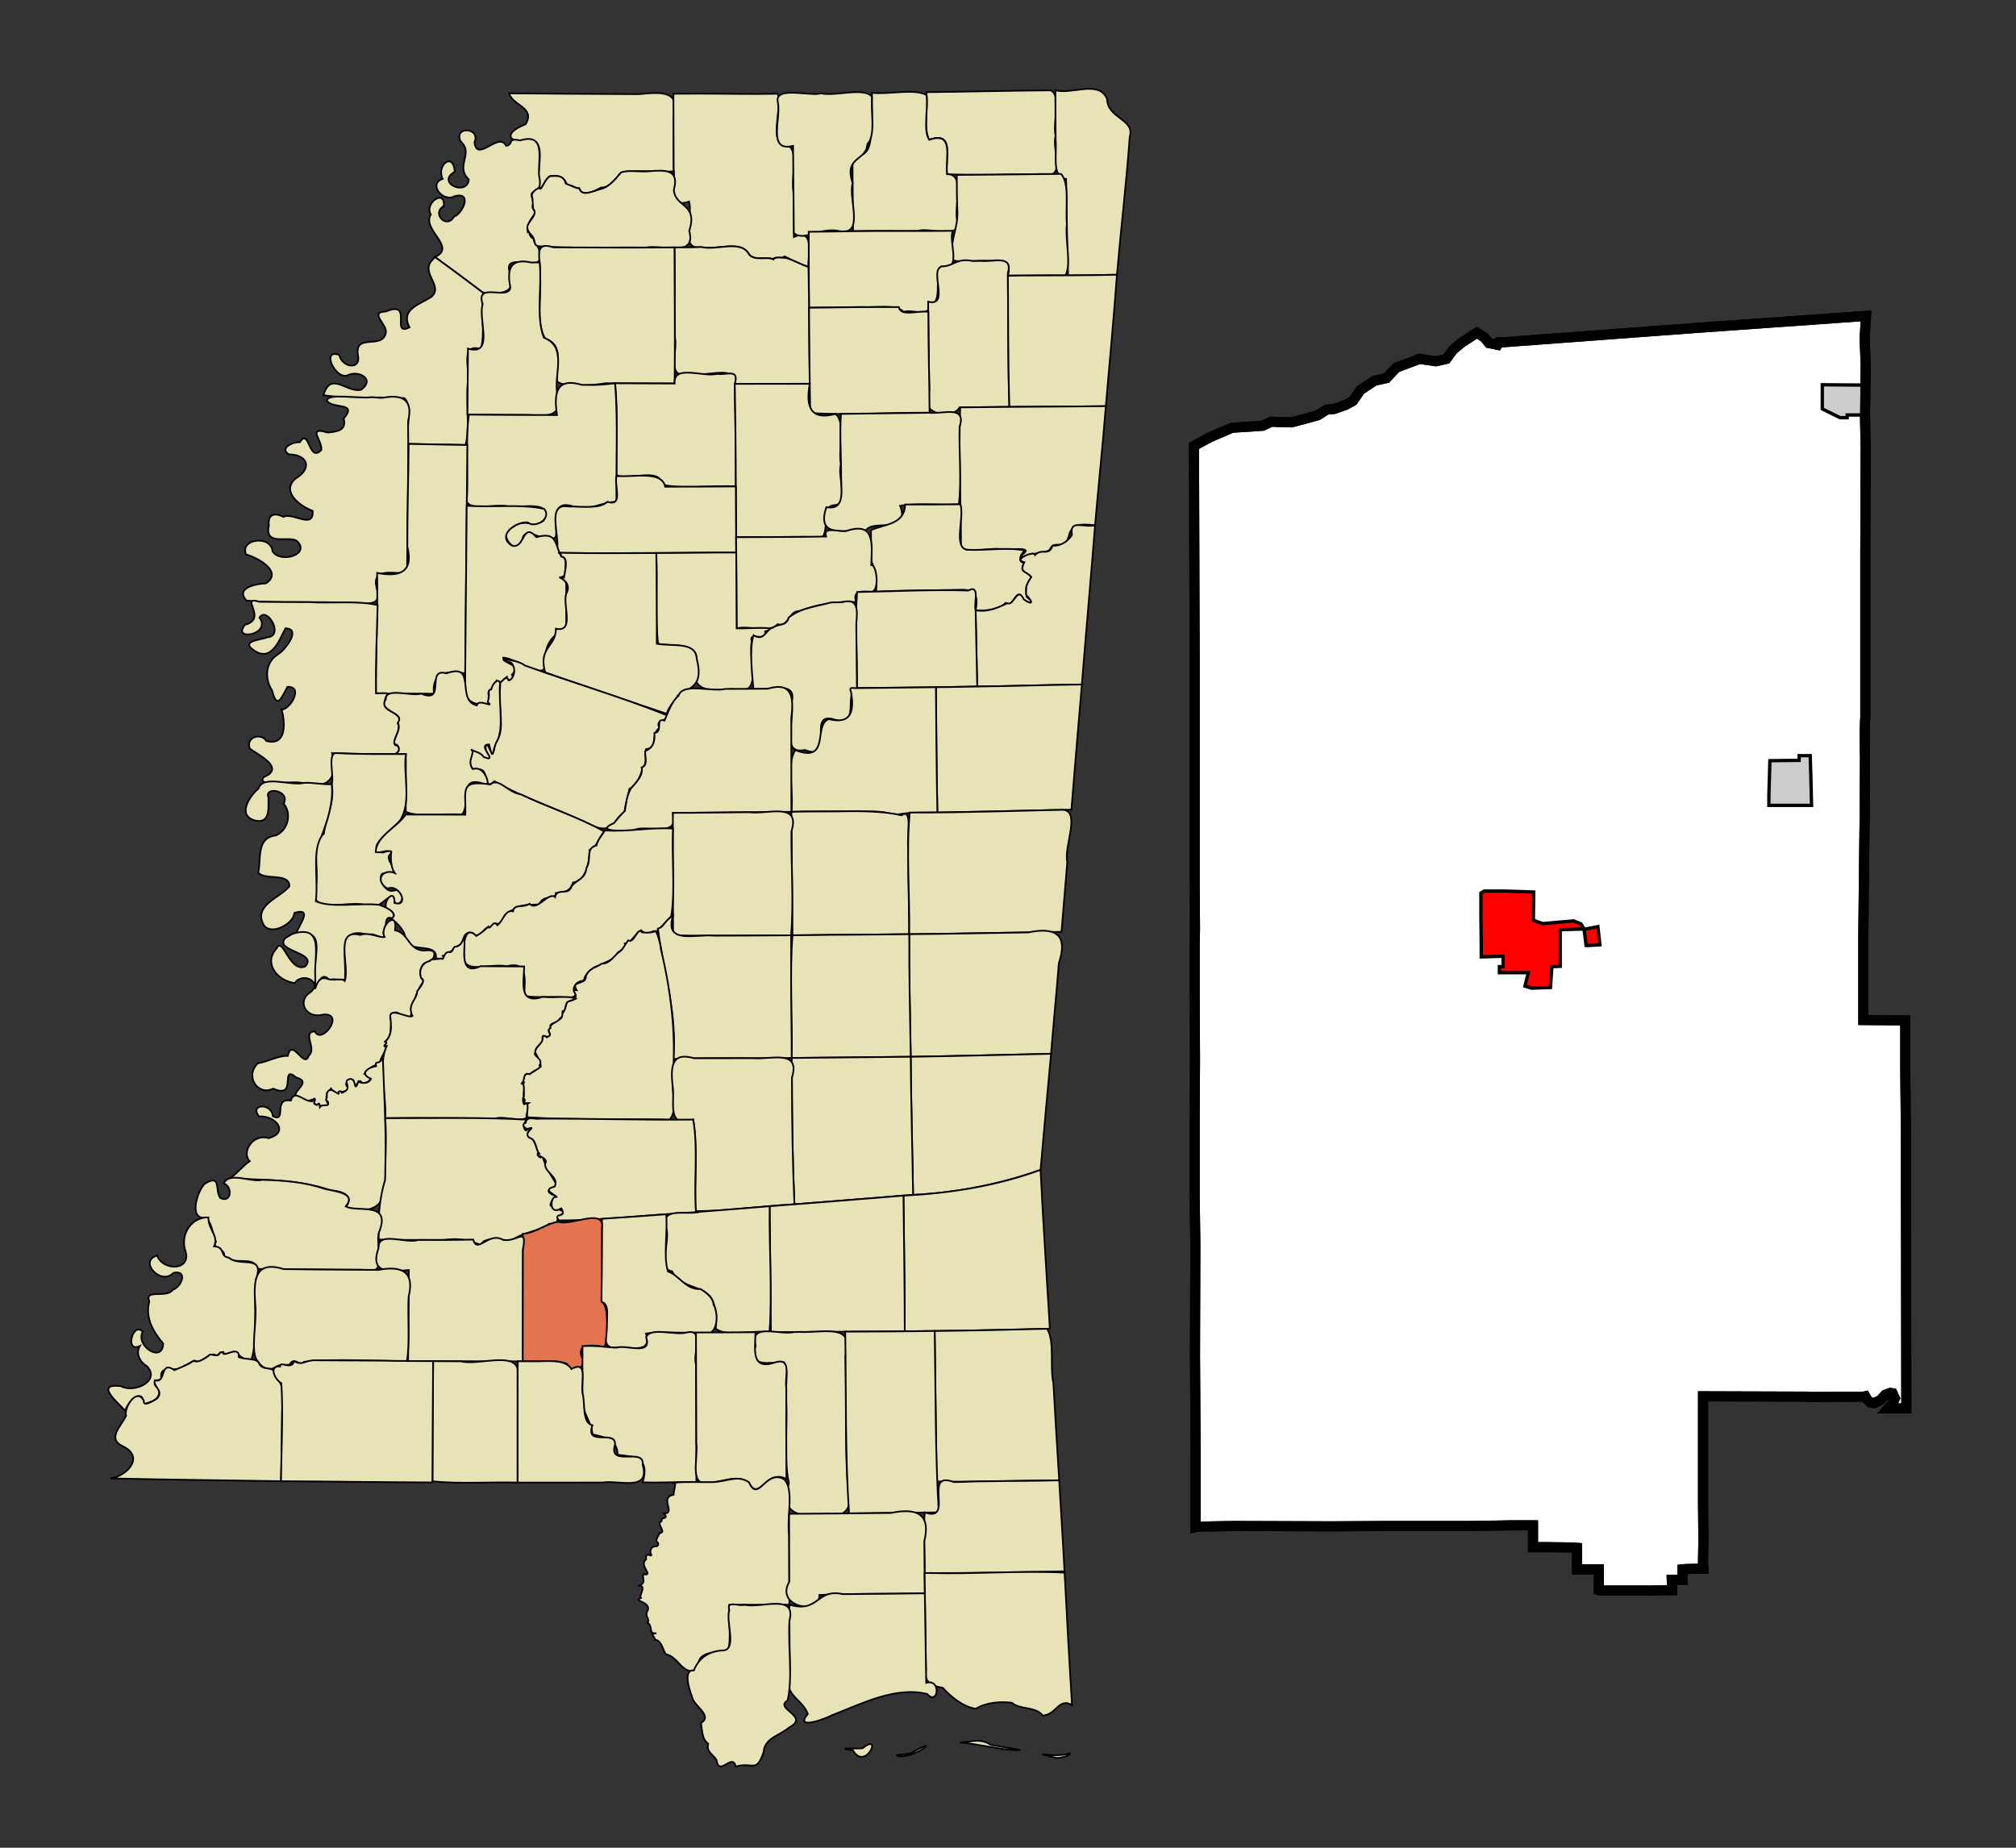 <?xml version="1.0" encoding="UTF-8" standalone="no"?>
<!-- Created with Arkyan's SVGCensus script -->
<svg
   xmlns:dc="http://purl.org/dc/elements/1.1/"
   xmlns:cc="http://web.resource.org/cc/"
   xmlns:rdf="http://www.w3.org/1999/02/22-rdf-syntax-ns#"
   xmlns:svg="http://www.w3.org/2000/svg"
   xmlns="http://www.w3.org/2000/svg"
   xmlns:sodipodi="http://sodipodi.sourceforge.net/DTD/sodipodi-0.dtd"
   xmlns:inkscape="http://www.inkscape.org/namespaces/inkscape"
   version="1.0"
   width="600"
   height="550"
   id="svg6026"
   sodipodi:version="0.32"
   inkscape:version="0.45"
   sodipodi:docname="outputmap.svg"
   inkscape:output_extension="org.inkscape.output.svg.inkscape"
   sodipodi:docbase="C:\files\wikibot"
   sodipodi:modified="true">
  <rect width="100%" height="100%" fill="#333333" stroke="none"/>
  <defs
     id="defs6120" />
  <sodipodi:namedview
     inkscape:window-height="579"
     inkscape:window-width="748"
     inkscape:pageshadow="2"
     inkscape:pageopacity="0.0"
     guidetolerance="10.0"
     gridtolerance="10.0"
     objecttolerance="10.0"
     borderopacity="1.0"
     bordercolor="#666666"
     pagecolor="#ffffff"
     id="base"
     width="600px"
     height="550px"
     inkscape:zoom="0.68727273"
     inkscape:cx="300"
     inkscape:cy="275"
     inkscape:window-x="44"
     inkscape:window-y="44"
     inkscape:current-layer="svg6026" />
  <path
     id="077"
     style="fill:#ffffff;fill-opacity:1;fill-rule:evenodd;stroke:#000000;stroke-width:3px;stroke-linecap:butt;stroke-linejoin:miter;stroke-opacity:1"
     d="M 446.053,101.929 L 446.653,101.929 L 504.553,97.629 L 555.353,94.029 L 555.353,94.029 L 555.053,99.129 L 555.053,99.129 L 554.953,100.029 L 554.953,100.029 L 554.953,100.729 L 554.953,100.729 L 554.953,100.929 L 554.953,100.929 L 555.253,108.229 L 555.153,117.929 L 555.053,123.529 L 555.253,133.129 L 555.153,164.329 L 555.153,194.629 L 555.153,213.429 L 555.053,215.129 L 554.953,218.829 L 555.053,225.529 L 554.953,243.529 L 554.853,251.229 L 554.553,278.729 L 554.553,303.629 L 567.053,303.729 L 567.053,319.129 L 567.253,338.929 L 567.253,342.629 L 567.253,349.429 L 567.253,351.229 L 567.353,419.229 L 567.353,419.229 L 562.453,419.229 L 561.953,419.229 L 563.253,417.729 L 563.953,416.229 L 563.253,414.729 L 562.553,414.629 L 561.153,415.129 L 559.653,416.729 L 557.853,417.629 L 556.753,417.529 L 555.653,416.529 L 555.153,415.629 L 554.753,415.729 L 538.253,415.829 L 538.253,415.829 L 537.753,415.729 L 537.753,415.729 L 506.853,415.629 L 506.853,447.429 L 506.853,447.429 L 506.953,456.829 L 506.953,456.829 L 506.953,459.129 L 506.853,464.329 L 506.853,464.329 L 506.853,465.529 L 506.853,465.529 L 506.953,466.929 L 506.953,466.929 L 501.753,467.029 L 500.753,467.129 L 500.753,470.229 L 497.553,470.229 L 497.653,473.329 L 491.953,473.429 L 484.353,473.429 L 484.353,473.429 L 478.953,473.429 L 478.953,473.429 L 476.253,473.429 L 475.853,473.329 L 475.853,467.129 L 469.353,467.129 L 469.353,463.829 L 469.353,460.729 L 468.153,460.629 L 460.753,460.529 L 460.453,460.529 L 456.253,460.529 L 456.253,454.029 L 449.753,454.029 L 444.853,454.129 L 444.053,454.129 L 437.453,454.229 L 423.153,454.229 L 412.353,454.229 L 397.053,454.329 L 397.053,454.329 L 395.153,454.329 L 395.153,454.329 L 366.853,454.229 L 356.253,454.429 L 355.853,454.529 L 355.853,454.529 L 355.853,438.929 L 355.853,438.929 L 355.853,434.329 L 355.853,434.329 L 355.653,403.529 L 355.753,371.829 L 355.753,370.229 L 355.553,355.529 L 355.553,333.829 L 355.653,315.329 L 355.553,295.229 L 355.553,295.229 L 355.553,291.529 L 355.553,291.529 L 355.553,281.029 L 355.653,276.529 L 355.553,262.329 L 355.553,250.629 L 355.553,229.129 L 355.553,197.729 L 355.553,195.429 L 355.353,134.029 L 355.353,132.729 L 355.353,132.729 L 360.153,130.129 L 366.653,127.329 L 375.753,126.729 L 378.353,125.529 L 381.053,125.629 L 381.053,125.629 L 384.353,125.729 L 384.353,125.729 L 392.153,123.629 L 394.853,121.929 L 397.053,121.729 L 400.453,120.529 L 402.653,119.329 L 404.853,116.129 L 409.053,113.329 L 412.653,112.529 L 415.553,109.429 L 422.453,106.829 L 427.353,107.529 L 430.453,106.829 L 432.453,104.129 L 434.953,102.029 L 439.553,99.029 L 441.753,100.429 L 443.153,102.129 L 445.653,102.629 L 446.053,101.929 z " />
  <path
     id="48560"
     style="fill:#ff0000;fill-opacity:1;fill-rule:evenodd;stroke:#000000;stroke-width:1px;stroke-linecap:butt;stroke-linejoin:miter;stroke-opacity:1"
     d="M 464.353,276.729 L 464.353,287.629 L 461.853,287.729 L 461.453,293.929 L 461.453,293.929 L 455.853,294.129 L 453.853,293.529 L 453.853,293.529 L 454.853,289.529 L 446.253,289.529 L 446.253,287.729 L 447.353,287.729 L 447.353,284.629 L 440.853,284.829 L 440.853,284.029 L 440.853,281.929 L 440.753,272.129 L 440.753,265.829 L 441.753,265.229 L 447.353,265.229 L 453.953,265.429 L 456.453,265.529 L 456.353,273.929 L 459.153,274.929 L 468.353,274.129 L 470.553,275.029 L 471.453,276.529 L 471.453,276.529 L 464.353,276.729 z M 471.453,276.529 L 471.953,276.529 L 475.553,275.829 L 475.553,275.829 L 476.153,281.229 L 472.953,281.429 L 472.953,281.429 L 472.053,281.429 L 471.453,276.529 z " />
  <path
     id="67960"
     style="fill:#cccccc;fill-opacity:1;fill-rule:evenodd;stroke:#000000;stroke-width:1px;stroke-linecap:butt;stroke-linejoin:miter;stroke-opacity:1"
     d="M 538.953,231.429 L 539.153,239.729 L 526.453,239.729 L 526.453,236.729 L 526.753,226.429 L 535.453,226.329 L 535.453,224.929 L 538.753,224.929 L 538.953,231.429 z " />
  <path
     id="51360"
     style="fill:#cccccc;fill-opacity:1;fill-rule:evenodd;stroke:#000000;stroke-width:1px;stroke-linecap:butt;stroke-linejoin:miter;stroke-opacity:1"
     d="M 555.053,123.529 L 549.753,123.529 L 549.753,124.329 L 547.653,124.329 L 542.353,121.729 L 542.353,114.529 L 554.853,114.629 L 554.453,116.629 L 554.353,117.929 L 555.153,117.929 L 555.153,117.929 L 555.053,123.529 z " />
  <path
     id="path6032"
     style="fill:none;fill-opacity:1;fill-rule:evenodd;stroke:#000000;stroke-width:3px;stroke-linecap:butt;stroke-linejoin:miter;stroke-opacity:1"
     d="M 446.053,101.929 L 446.653,101.929 L 504.553,97.629 L 555.353,94.029 L 555.353,94.029 L 555.053,99.129 L 555.053,99.129 L 554.953,100.029 L 554.953,100.029 L 554.953,100.729 L 554.953,100.729 L 554.953,100.929 L 554.953,100.929 L 555.253,108.229 L 555.153,117.929 L 555.053,123.529 L 555.253,133.129 L 555.153,164.329 L 555.153,194.629 L 555.153,213.429 L 555.053,215.129 L 554.953,218.829 L 555.053,225.529 L 554.953,243.529 L 554.853,251.229 L 554.553,278.729 L 554.553,303.629 L 567.053,303.729 L 567.053,319.129 L 567.253,338.929 L 567.253,342.629 L 567.253,349.429 L 567.253,351.229 L 567.353,419.229 L 567.353,419.229 L 562.453,419.229 L 561.953,419.229 L 563.253,417.729 L 563.953,416.229 L 563.253,414.729 L 562.553,414.629 L 561.153,415.129 L 559.653,416.729 L 557.853,417.629 L 556.753,417.529 L 555.653,416.529 L 555.153,415.629 L 554.753,415.729 L 538.253,415.829 L 538.253,415.829 L 537.753,415.729 L 537.753,415.729 L 506.853,415.629 L 506.853,447.429 L 506.853,447.429 L 506.953,456.829 L 506.953,456.829 L 506.953,459.129 L 506.853,464.329 L 506.853,464.329 L 506.853,465.529 L 506.853,465.529 L 506.953,466.929 L 506.953,466.929 L 501.753,467.029 L 500.753,467.129 L 500.753,470.229 L 497.553,470.229 L 497.653,473.329 L 491.953,473.429 L 484.353,473.429 L 484.353,473.429 L 478.953,473.429 L 478.953,473.429 L 476.253,473.429 L 475.853,473.329 L 475.853,467.129 L 469.353,467.129 L 469.353,463.829 L 469.353,460.729 L 468.153,460.629 L 460.753,460.529 L 460.453,460.529 L 456.253,460.529 L 456.253,454.029 L 449.753,454.029 L 444.853,454.129 L 444.053,454.129 L 437.453,454.229 L 423.153,454.229 L 412.353,454.229 L 397.053,454.329 L 397.053,454.329 L 395.153,454.329 L 395.153,454.329 L 366.853,454.229 L 356.253,454.429 L 355.853,454.529 L 355.853,454.529 L 355.853,438.929 L 355.853,438.929 L 355.853,434.329 L 355.853,434.329 L 355.653,403.529 L 355.753,371.829 L 355.753,370.229 L 355.553,355.529 L 355.553,333.829 L 355.653,315.329 L 355.553,295.229 L 355.553,295.229 L 355.553,291.529 L 355.553,291.529 L 355.553,281.029 L 355.653,276.529 L 355.553,262.329 L 355.553,250.629 L 355.553,229.129 L 355.553,197.729 L 355.553,195.429 L 355.353,134.029 L 355.353,132.729 L 355.353,132.729 L 360.153,130.129 L 366.653,127.329 L 375.753,126.729 L 378.353,125.529 L 381.053,125.629 L 381.053,125.629 L 384.353,125.729 L 384.353,125.729 L 392.153,123.629 L 394.853,121.929 L 397.053,121.729 L 400.453,120.529 L 402.653,119.329 L 404.853,116.129 L 409.053,113.329 L 412.653,112.529 L 415.553,109.429 L 422.453,106.829 L 427.353,107.529 L 430.453,106.829 L 432.453,104.129 L 434.953,102.029 L 439.553,99.029 L 441.753,100.429 L 443.153,102.129 L 445.653,102.629 L 446.053,101.929 z " />
  <g
     id="g6034"
     transform="translate(31.788,26.58)">
    <path
       id="003"       style="opacity:1;color:#000000;fill:#e8e2b7;fill-opacity:1;fill-rule:evenodd;stroke:#000000;stroke-width:0.5;stroke-linecap:butt;stroke-linejoin:miter;marker:none;marker-start:none;marker-mid:none;marker-end:none;stroke-miterlimit:4;stroke-dasharray:none;stroke-dashoffset:0;stroke-opacity:1;visibility:visible;display:inline;overflow:visible;enable-background:accumulate"
       d="M 280.907,0.31 C 284.231,1.964 281.435,9.794 282.38,13.902 C 281.189,17.709 285.701,27.094 278.69,25.23 C 269.206,25.25 259.181,25.718 250.068,25.278 C 249.461,20.684 252.515,12.263 244.764,15.034 C 242.934,11.819 244.495,5.305 243.915,0.852 C 256.247,0.719 268.575,0.409 280.907,0.31 z "
 />    <path
       id="139"       style="opacity:1;color:#000000;fill:#e8e2b7;fill-opacity:1;fill-rule:evenodd;stroke:#000000;stroke-width:0.5;stroke-linecap:butt;stroke-linejoin:miter;marker:none;marker-start:none;marker-mid:none;marker-end:none;stroke-miterlimit:4;stroke-dasharray:none;stroke-dashoffset:0;stroke-opacity:1;visibility:visible;display:inline;overflow:visible;enable-background:accumulate"
       d="M 227.718,1.041 C 232.842,1.61 240.122,-0.283 243.938,1.666 C 244.568,5.749 242.854,12.19 244.764,15.034 C 252.441,12.341 249.437,20.707 250.068,25.278 C 255.792,25.146 251.878,34.968 253.17,39.439 C 253.868,44.929 244.836,40.901 241.219,42.186 C 234.844,42.275 228.469,42.046 222.095,42.241 C 222.079,34.736 221.917,27.231 221.942,19.725 C 228.073,20.583 227.116,14.366 227.777,9.823 C 227.73,6.896 227.75,3.968 227.718,1.041 z "
 />    <path
       id="033"       style="opacity:1;color:#000000;fill:#e8e2b7;fill-opacity:1;fill-rule:evenodd;stroke:#000000;stroke-width:0.5;stroke-linecap:butt;stroke-linejoin:miter;marker:none;marker-start:none;marker-mid:none;marker-end:none;stroke-miterlimit:4;stroke-dasharray:none;stroke-dashoffset:0;stroke-opacity:1;visibility:visible;display:inline;overflow:visible;enable-background:accumulate"
       d="M 158.249,1.442 C 164.611,0.876 170.991,0.083 168.659,8.314 C 168.72,13.69 168.616,19.066 168.729,24.441 C 163.607,24.705 157.448,23.882 153.004,24.783 C 151.345,26.751 149.593,29.364 147.098,29.25 C 145.008,30.312 141.717,32.316 140.508,29.415 C 139.975,29.804 138.443,28.322 136.995,28.555 C 136.042,25.455 133.536,25.706 131.985,25.843 C 130.402,26.378 129.745,29.944 128.732,29.392 C 127.452,25.1 130.943,16.503 126.751,15.258 C 120.3,16.538 116.914,13.469 124.653,10.389 C 127.655,5.348 120.751,4.917 119.749,1.206 C 132.582,1.316 145.416,1.391 158.249,1.442 z "
 />    <path
       id="141"       style="opacity:1;color:#000000;fill:#e8e2b7;fill-opacity:1;fill-rule:evenodd;stroke:#000000;stroke-width:0.5;stroke-linecap:butt;stroke-linejoin:miter;marker:none;marker-start:none;marker-mid:none;marker-end:none;stroke-miterlimit:4;stroke-dasharray:none;stroke-dashoffset:0;stroke-opacity:1;visibility:visible;display:inline;overflow:visible;enable-background:accumulate"
       d="M 282.321,0.287 C 287.247,1.667 295.343,-2.945 297.717,2.951 C 297.855,8.708 306.068,8.883 304.444,14.139 C 303.461,27.857 301.819,41.507 300.64,55.208 C 295.791,55.256 290.943,55.357 286.093,55.42 C 285.759,45.843 285.703,36.262 285.504,26.68 C 281.142,26.209 282.784,19.637 282.394,15.12 C 282.316,10.176 282.359,5.231 282.321,0.287 z "
 />    <path
       id="093"       style="opacity:1;color:#000000;fill:#e8e2b7;fill-opacity:1;fill-rule:evenodd;stroke:#000000;stroke-width:0.5;stroke-linecap:butt;stroke-linejoin:miter;marker:none;marker-start:none;marker-mid:none;marker-end:none;stroke-miterlimit:4;stroke-dasharray:none;stroke-dashoffset:0;stroke-opacity:1;visibility:visible;display:inline;overflow:visible;enable-background:accumulate"
       d="M 175.319,1.3 C 183.443,1.267 191.562,1.508 199.685,1.324 C 201.157,6.061 196.344,17.222 202.927,16.837 C 205.975,18.827 203.558,26.326 204.365,30.594 C 204.387,35.051 204.502,39.505 204.483,43.962 C 211.314,40.737 208.274,51.35 208.88,52.803 C 206.525,52.198 204.317,51.025 201.736,49.738 C 200.5,50.737 198.972,49.56 198.271,50.575 C 196.332,49.687 192.896,51.234 191.139,49.125 C 188.666,44.641 181.402,48.063 176.851,46.98 C 170.212,48.061 174.562,37.823 173.303,33.427 C 166.272,35.796 169.45,27.696 168.706,23.674 C 168.662,16.225 168.671,8.774 168.635,1.324 C 170.863,1.315 173.091,1.322 175.319,1.3 z "
 />    <path
       id="009"       style="opacity:1;color:#000000;fill:#e8e2b7;fill-opacity:1;fill-rule:evenodd;stroke:#000000;stroke-width:0.5;stroke-linecap:butt;stroke-linejoin:miter;marker:none;marker-start:none;marker-mid:none;marker-end:none;stroke-miterlimit:4;stroke-dasharray:none;stroke-dashoffset:0;stroke-opacity:1;visibility:visible;display:inline;overflow:visible;enable-background:accumulate"
       d="M 212.582,1.206 C 217.155,2.158 225.208,-0.747 227.723,2.212 C 227.35,7.024 228.913,13.692 226.341,16.358 C 226.097,21.381 219.267,19.959 221.977,27.883 C 220.62,32.509 225.502,43.232 218.429,42.3 C 212.558,40.708 207.59,45.484 204.479,42.791 C 204.431,34.134 204.28,25.492 204.247,16.837 C 196.396,18.817 200.842,8.42 199.673,3.658 C 198.899,-1.038 209.36,2.171 212.582,1.206 z "
 />    <path
       id="143"       style="opacity:1;color:#000000;fill:#e8e2b7;fill-opacity:1;fill-rule:evenodd;stroke:#000000;stroke-width:0.5;stroke-linecap:butt;stroke-linejoin:miter;marker:none;marker-start:none;marker-mid:none;marker-end:none;stroke-miterlimit:4;stroke-dasharray:none;stroke-dashoffset:0;stroke-opacity:1;visibility:visible;display:inline;overflow:visible;enable-background:accumulate"
       d="M 122.991,15.222 C 130.757,12.871 128.356,20.545 128.633,25.6 C 129.453,29.495 128.457,29.535 126.621,30.818 C 125.825,31.918 127.381,32.705 126.728,34.756 C 126.426,36.056 128.297,35.928 126.869,37.773 C 125.603,39.346 125.14,40.943 125.266,42.371 C 126.147,41.42 125.112,43.687 126.999,44.445 C 127.243,46.508 128.758,45.968 128.849,49.491 C 129.716,55.028 117.706,47.766 119.938,54.607 C 122.098,61.064 117.049,61.005 111.886,60.489 C 107.179,56.916 102.437,53.39 97.658,49.915 C 104.285,46.91 93.635,41.912 96.443,37.231 C 94.345,33.953 100.812,29.411 100.286,34.791 C 96.56,36.809 101.085,41.783 103.316,37.926 C 106.038,36.849 108.833,30.482 103.599,31.797 C 100.004,33.841 95.545,28.11 99.968,26.657 C 97.944,22.741 103.131,18.36 103.552,24.535 C 97.807,27.847 107.242,31.983 107.737,26.857 C 103.516,22.801 109.383,19.129 105.285,15.493 C 103.15,10.842 111.389,11.371 109.434,15.741 C 110.129,22.118 116.705,12.362 118.853,16.849 C 121.302,16.369 118.945,14.361 122.991,15.222 z "
 />    <path
       id="137"       style="opacity:1;color:#000000;fill:#e8e2b7;fill-opacity:1;fill-rule:evenodd;stroke:#000000;stroke-width:0.5;stroke-linecap:butt;stroke-linejoin:miter;marker:none;marker-start:none;marker-mid:none;marker-end:none;stroke-miterlimit:4;stroke-dasharray:none;stroke-dashoffset:0;stroke-opacity:1;visibility:visible;display:inline;overflow:visible;enable-background:accumulate"
       d="M 161.338,24.405 C 166.143,23.973 170.492,23.817 168.76,29.879 C 169.077,35.315 176.043,33.754 173.345,42.163 C 175.569,50.267 165.36,46.13 160.355,47.105 C 149.827,46.963 138.284,47.454 128.413,46.709 C 126.721,46.338 127.894,44.716 126.138,43.16 C 125.359,42.311 124.965,41.034 125.266,41.699 C 124.483,39.816 128.052,37.95 127.223,35.981 C 126.576,36.112 126.938,32.248 126.456,31.679 C 126.36,30.738 128.359,28.935 129.121,29.616 C 129.698,29.145 130.615,26.453 131.985,25.843 C 133.307,25.899 135.878,25.153 136.606,28.083 C 138.282,28.675 139.435,29.425 140.65,29.521 C 141.354,32.068 144.601,30.343 147.015,29.675 C 149.234,29.247 151.249,26.944 152.991,24.821 C 154.64,23.892 158.996,24.678 161.338,24.405 z "
 />    <path
       id="117"       style="opacity:1;color:#000000;fill:#e8e2b7;fill-opacity:1;fill-rule:evenodd;stroke:#000000;stroke-width:0.5;stroke-linecap:butt;stroke-linejoin:miter;marker:none;marker-start:none;marker-mid:none;marker-end:none;stroke-miterlimit:4;stroke-dasharray:none;stroke-dashoffset:0;stroke-opacity:1;visibility:visible;display:inline;overflow:visible;enable-background:accumulate"
       d="M 252.968,25.478 C 263.311,25.449 273.651,25.281 283.995,25.183 C 286.631,28.029 285.29,35.009 285.74,40.084 C 285.142,44.898 287.189,51.975 285.304,55.42 C 279.632,55.281 273.68,55.535 268.187,55.409 C 269.503,50.588 266.214,50.736 262.552,51.047 C 259.055,50.882 254.771,51.606 251.778,50.929 C 250.724,44.509 253.422,41.806 253.145,36.217 C 252.984,32.64 253.003,29.058 252.968,25.478 z "
 />    <path
       id="145"       style="opacity:1;color:#000000;fill:#e8e2b7;fill-opacity:1;fill-rule:evenodd;stroke:#000000;stroke-width:0.5;stroke-linecap:butt;stroke-linejoin:miter;marker:none;marker-start:none;marker-mid:none;marker-end:none;stroke-miterlimit:4;stroke-dasharray:none;stroke-dashoffset:0;stroke-opacity:1;visibility:visible;display:inline;overflow:visible;enable-background:accumulate"
       d="M 222.095,42.241 C 231.979,42.075 241.868,42.273 251.754,42.123 C 250.482,45.537 254.698,54.325 248.359,52.709 C 245.94,55.515 249.294,64.004 244.478,64.395 C 245.15,68.066 239.299,65.289 237.219,66.301 C 234.967,63.872 229.103,65.068 224.684,64.825 C 219.449,64.884 214.223,64.985 208.986,65.016 C 208.923,57.478 208.928,49.944 208.904,42.406 C 213.301,42.358 217.699,42.349 222.095,42.241 z "
 />    <path
       id="071"       style="opacity:1;color:#000000;fill:#e8e2b7;fill-opacity:1;fill-rule:evenodd;stroke:#000000;stroke-width:0.5;stroke-linecap:butt;stroke-linejoin:miter;marker:none;marker-start:none;marker-mid:none;marker-end:none;stroke-miterlimit:4;stroke-dasharray:none;stroke-dashoffset:0;stroke-opacity:1;visibility:visible;display:inline;overflow:visible;enable-background:accumulate"
       d="M 177.111,46.968 C 181.616,48.04 188.846,44.598 191.174,49.208 C 193.03,51.229 196.413,49.63 198.389,50.646 C 198.931,49.685 201.349,50.228 202.149,50.198 C 204.922,51.055 206.776,52.311 208.833,52.862 C 209.067,63.292 209.016,76.277 209.21,87.661 C 201.772,87.631 194.333,87.694 186.895,87.685 C 187.505,81.596 177.628,86.014 173.425,84.62 C 166.293,86.684 169.895,78.225 169.118,74.069 C 168.836,65.27 169.135,56.089 168.953,47.062 C 171.673,47.072 174.393,47.04 177.111,46.968 z "
 />    <path
       id="107"       style="opacity:1;color:#000000;fill:#e8e2b7;fill-opacity:1;fill-rule:evenodd;stroke:#000000;stroke-width:0.5;stroke-linecap:butt;stroke-linejoin:miter;marker:none;marker-start:none;marker-mid:none;marker-end:none;stroke-miterlimit:4;stroke-dasharray:none;stroke-dashoffset:0;stroke-opacity:1;visibility:visible;display:inline;overflow:visible;enable-background:accumulate"
       d="M 132.952,47.051 C 144.953,47.086 156.952,47.182 168.953,47.062 C 168.994,60.722 169.148,73.976 169,87.579 C 162.111,87.566 155.218,87.504 148.336,87.508 C 146.755,87.857 136.274,89.11 134.048,86.942 C 133.422,82.468 136.395,76.123 130.497,74.251 C 127.406,69.079 129.595,61.373 128.889,54.721 C 129.382,51.075 126.503,44.916 132.952,47.051 z "
 />    <path
       id="027"       style="opacity:1;color:#000000;fill:#e8e2b7;fill-opacity:1;fill-rule:evenodd;stroke:#000000;stroke-width:0.5;stroke-linecap:butt;stroke-linejoin:miter;marker:none;marker-start:none;marker-mid:none;marker-end:none;stroke-miterlimit:4;stroke-dasharray:none;stroke-dashoffset:0;stroke-opacity:1;visibility:visible;display:inline;overflow:visible;enable-background:accumulate"
       d="M 97.658,49.915 C 102.494,53.428 107.281,57.005 112.051,60.607 C 111.246,66.004 112.681,72.814 111.297,77.299 C 104.813,75.428 108.336,83.76 107.407,87.654 C 106.89,93.429 108.11,100.989 106.782,105.874 C 101.041,105.746 95.269,105.694 89.547,105.544 C 89.007,101.204 91.142,94.339 88.565,91.924 C 80.624,91.44 71.841,92.185 64.474,91.056 C 66.667,83.616 71.494,90.557 75.72,89.418 C 80.04,86.189 74.819,83.55 71.688,85.115 C 68.067,86.647 63.615,76.988 69.189,79.091 C 69.968,82.838 75.821,83.764 74.718,79.044 C 73.776,72.386 82.11,77.643 83.04,72.431 C 83.511,69.947 77.898,66.348 83.028,66.148 C 91.457,62.563 84.253,73.756 90.078,70.863 C 87.304,65.43 92.997,64.167 96.62,61.762 C 100.339,58.454 93.128,54.614 96.891,50.799 L 97.658,49.915 z "
 />    <path
       id="119"       style="opacity:1;color:#000000;fill:#e8e2b7;fill-opacity:1;fill-rule:evenodd;stroke:#000000;stroke-width:0.5;stroke-linecap:butt;stroke-linejoin:miter;marker:none;marker-start:none;marker-mid:none;marker-end:none;stroke-miterlimit:4;stroke-dasharray:none;stroke-dashoffset:0;stroke-opacity:1;visibility:visible;display:inline;overflow:visible;enable-background:accumulate"
       d="M 128.826,51.53 C 129.568,59.045 127.649,67.672 130.078,73.946 C 137.116,76.597 133.08,84.781 134.015,90.451 C 136.049,97.539 130.988,97.445 125.464,96.948 C 119.422,96.886 113.378,96.933 107.336,96.833 C 107.37,90.286 107.469,83.74 107.489,77.193 C 115.466,79.509 110.4,68.409 111.86,63.986 C 109.558,57.099 119.627,63.045 120.114,58.969 C 118.951,53.397 120.215,50.189 126.295,51.554 C 127.139,51.546 127.982,51.538 128.826,51.53 z "
 />    <path
       id="081"       style="opacity:1;color:#000000;fill:#e8e2b7;fill-opacity:1;fill-rule:evenodd;stroke:#000000;stroke-width:0.5;stroke-linecap:butt;stroke-linejoin:miter;marker:none;marker-start:none;marker-mid:none;marker-end:none;stroke-miterlimit:4;stroke-dasharray:none;stroke-dashoffset:0;stroke-opacity:1;visibility:visible;display:inline;overflow:visible;enable-background:accumulate"
       d="M 260.159,51.07 C 263.624,51.543 269.813,49.06 268.163,54.737 C 268.325,68.075 268.182,81.044 268.623,94.522 C 263.681,94.62 258.738,94.619 253.793,94.687 C 251.776,98.492 240.972,96.964 244.811,89.677 C 244.578,80.834 244.577,71.915 244.445,63.224 C 251.117,64.886 244.419,53.426 248.689,52.709 C 252.115,52.609 253.094,50.105 257.695,51.118 C 258.517,51.112 259.338,51.09 260.159,51.07 z "
 />    <path
       id="057"       style="opacity:1;color:#000000;fill:#e8e2b7;fill-opacity:1;fill-rule:evenodd;stroke:#000000;stroke-width:0.5;stroke-linecap:butt;stroke-linejoin:miter;marker:none;marker-start:none;marker-mid:none;marker-end:none;stroke-miterlimit:4;stroke-dasharray:none;stroke-dashoffset:0;stroke-opacity:1;visibility:visible;display:inline;overflow:visible;enable-background:accumulate"
       d="M 272.608,55.432 C 281.952,55.39 291.297,55.412 300.64,55.208 C 299.667,68.263 298.467,81.287 297.328,94.322 C 287.758,94.453 278.192,94.463 268.623,94.522 C 268.205,81.31 268.293,68.572 268.187,55.515 C 269.661,55.463 271.135,55.482 272.608,55.432 z "
 />    <path
       id="115"       style="opacity:1;color:#000000;fill:#e8e2b7;fill-opacity:1;fill-rule:evenodd;stroke:#000000;stroke-width:0.5;stroke-linecap:butt;stroke-linejoin:miter;marker:none;marker-start:none;marker-mid:none;marker-end:none;stroke-miterlimit:4;stroke-dasharray:none;stroke-dashoffset:0;stroke-opacity:1;visibility:visible;display:inline;overflow:visible;enable-background:accumulate"
       d="M 222,64.851 C 226.573,64.796 231.148,64.843 235.722,64.816 C 236.223,67.795 241.561,65.757 244.504,66.242 C 244.491,76.036 244.814,86.304 244.87,96.279 C 233.126,96.194 220.509,97.09 209.352,96.349 C 209.151,85.905 209.076,75.461 208.986,65.016 C 213.328,64.978 217.661,64.931 222,64.851 z "
 />    <path
       id="161"       style="opacity:1;color:#000000;fill:#e8e2b7;fill-opacity:1;fill-rule:evenodd;stroke:#000000;stroke-width:0.5;stroke-linecap:butt;stroke-linejoin:miter;marker:none;marker-start:none;marker-mid:none;marker-end:none;stroke-miterlimit:4;stroke-dasharray:none;stroke-dashoffset:0;stroke-opacity:1;visibility:visible;display:inline;overflow:visible;enable-background:accumulate"
       d="M 186.895,87.685 C 187.006,97.843 187.265,107.944 187.213,118.216 C 180.015,117.776 171.048,119.241 164.992,117.556 C 164.92,112.334 155.055,116.714 151.707,114.81 C 151.512,105.748 152.171,96.172 151.271,87.508 C 157.17,87.532 163.093,87.559 169,87.579 C 168.486,81.732 177.6,85.821 181.74,84.691 C 184.43,85.173 188.292,82.997 186.895,87.685 z "
 />    <path
       id="135"       style="opacity:1;color:#000000;fill:#e8e2b7;fill-opacity:1;fill-rule:evenodd;stroke:#000000;stroke-width:0.5;stroke-linecap:butt;stroke-linejoin:miter;marker:none;marker-start:none;marker-mid:none;marker-end:none;stroke-miterlimit:4;stroke-dasharray:none;stroke-dashoffset:0;stroke-opacity:1;visibility:visible;display:inline;overflow:visible;enable-background:accumulate"
       d="M 151.271,87.508 C 152.173,98.829 151.54,111.069 151.683,122.802 C 147.003,122.854 144.794,125.422 138.893,124.193 C 131.821,121.866 134.34,129.362 133.612,133.364 C 129.748,135.372 124.486,129.302 123.651,134.083 C 121.86,139.909 115.577,131.47 120.928,130.252 C 124.354,127.629 126.662,130.479 129.981,128.46 C 133.139,122.136 123.363,124.667 119.431,124.17 C 115.805,123.249 108.697,125.677 107.154,122.775 C 107.583,114.293 106.729,104.614 107.748,96.844 C 116.498,96.927 125.243,96.943 133.989,96.962 C 133.004,90.518 133.713,85.69 141.377,87.969 C 145.829,88.136 148.091,87.869 151.271,87.508 z "
 />    <path
       id="013"       style="opacity:1;color:#000000;fill:#e8e2b7;fill-opacity:1;fill-rule:evenodd;stroke:#000000;stroke-width:0.5;stroke-linecap:butt;stroke-linejoin:miter;marker:none;marker-start:none;marker-mid:none;marker-end:none;stroke-miterlimit:4;stroke-dasharray:none;stroke-dashoffset:0;stroke-opacity:1;visibility:visible;display:inline;overflow:visible;enable-background:accumulate"
       d="M 186.895,87.685 C 194.333,87.693 201.772,87.632 209.21,87.661 C 207.963,94.547 209.458,98.618 216.857,96.634 C 220.009,98.949 217.591,106.969 218.484,111.588 C 217.291,115.218 221.233,123.873 216.24,123.813 C 211.157,124.545 217.747,136.831 208.33,133.218 C 201.327,133.249 194.228,133.335 187.284,133.282 C 187.215,118.041 187.187,102.768 186.895,87.685 z "
 />    <path
       id="011"       style="opacity:1;color:#000000;fill:#e8e2b7;fill-opacity:1;fill-rule:evenodd;stroke:#000000;stroke-width:0.5;stroke-linecap:butt;stroke-linejoin:miter;marker:none;marker-start:none;marker-mid:none;marker-end:none;stroke-miterlimit:4;stroke-dasharray:none;stroke-dashoffset:0;stroke-opacity:1;visibility:visible;display:inline;overflow:visible;enable-background:accumulate"
       d="M 82.133,91.823 C 88.19,90.681 91.223,92.566 89.656,98.833 C 89.874,113.583 89.396,128.897 89.371,144.045 C 84.93,144.185 78.523,142.22 80.412,148.799 C 82.222,155.041 75.511,152.36 71.641,152.874 C 61.677,152.318 51.335,153.095 41.569,152.19 C 38.033,148.279 44.754,147.16 47.357,147.062 C 52.628,143.619 44.793,139.342 41.451,138.469 C 39.439,133.784 48.951,132.58 49.326,137.573 C 51.798,141.242 60.929,138.383 56.481,134.366 C 53.913,132.85 46.825,136.096 48.241,129.804 C 47.826,126.475 49.985,125.915 52.538,127.275 C 55.303,125.783 61.657,131.163 61.267,125.478 C 57.702,124.216 51.666,119.805 56.163,115.871 C 61.1,113.02 60.074,108.751 54.112,108.656 C 51.229,106.705 55.654,104.862 57.448,105.049 C 60.357,100.513 59.992,111.344 63.849,107.371 C 64.195,104.462 59.42,100.253 65.688,102.173 C 68.416,101.922 71.467,101.581 70.497,98.023 C 74.817,92.946 67.306,95.33 65.487,92.695 C 65.812,90.331 74.686,92.165 78.584,91.669 C 79.773,91.608 80.941,91.914 82.133,91.823 z "
 />    <path
       id="095"       style="opacity:1;color:#000000;fill:#e8e2b7;fill-opacity:1;fill-rule:evenodd;stroke:#000000;stroke-width:0.5;stroke-linecap:butt;stroke-linejoin:miter;marker:none;marker-start:none;marker-mid:none;marker-end:none;stroke-miterlimit:4;stroke-dasharray:none;stroke-dashoffset:0;stroke-opacity:1;visibility:visible;display:inline;overflow:visible;enable-background:accumulate"
       d="M 254.713,94.675 C 268.917,94.486 283.12,94.486 297.328,94.322 C 296.401,106.159 295.137,117.968 294.121,129.793 C 289.577,129.23 287.036,129.475 286.247,133.199 C 285.013,137.613 281.808,133.781 280.645,137.086 C 279.472,137.981 277.5,137.71 276.085,138.327 C 275.483,137.522 269.517,141.099 272.761,138.292 C 275.547,136.034 269.149,137.154 266.674,136.926 C 262.953,136.266 256.592,138.323 254.23,136.276 C 254.207,122.512 253.46,108.116 253.994,94.687 C 254.234,94.704 254.473,94.672 254.713,94.675 z "
 />    <path
       id="017"       style="opacity:1;color:#000000;fill:#e8e2b7;fill-opacity:1;fill-rule:evenodd;stroke:#000000;stroke-width:0.5;stroke-linecap:butt;stroke-linejoin:miter;marker:none;marker-start:none;marker-mid:none;marker-end:none;stroke-miterlimit:4;stroke-dasharray:none;stroke-dashoffset:0;stroke-opacity:1;visibility:visible;display:inline;overflow:visible;enable-background:accumulate"
       d="M 244.87,96.279 C 248.758,96.751 255.975,93.886 253.793,100.475 C 253.617,108.069 254.434,116.69 253.593,123.533 C 247.843,123.88 241.567,123.055 236.123,123.981 C 239.278,132.85 228.297,127.807 225.961,131.254 C 219.823,131.21 210.978,133.799 214.148,124.397 C 219.757,125.304 218.571,119.829 218.547,115.234 C 218.588,109.106 218.05,102.355 218.499,96.62 C 227.29,96.513 236.08,96.375 244.87,96.279 z "
 />    <path
       id="133"       style="opacity:1;color:#000000;fill:#e8e2b7;fill-opacity:1;fill-rule:evenodd;stroke:#000000;stroke-width:0.5;stroke-linecap:butt;stroke-linejoin:miter;marker:none;marker-start:none;marker-mid:none;marker-end:none;stroke-miterlimit:4;stroke-dasharray:none;stroke-dashoffset:0;stroke-opacity:1;visibility:visible;display:inline;overflow:visible;enable-background:accumulate"
       d="M 107.3,105.886 C 107.091,128.548 106.85,151.204 106.676,173.869 C 100.449,172.787 96.678,174.051 97.363,179.916 C 91.611,179.851 85.857,179.897 80.105,179.798 C 80.016,167.442 80.683,156.207 80.459,143.962 C 87.306,145.289 91.321,143.659 89.441,136.087 C 89.435,125.904 89.753,115.735 89.83,105.556 C 95.653,105.692 101.477,105.757 107.3,105.886 z "
 />    <path
       id="043"       style="opacity:1;color:#000000;fill:#e8e2b7;fill-opacity:1;fill-rule:evenodd;stroke:#000000;stroke-width:0.5;stroke-linecap:butt;stroke-linejoin:miter;marker:none;marker-start:none;marker-mid:none;marker-end:none;stroke-miterlimit:4;stroke-dasharray:none;stroke-dashoffset:0;stroke-opacity:1;visibility:visible;display:inline;overflow:visible;enable-background:accumulate"
       d="M 151.707,115.116 C 157.132,115.5 165.165,113.448 166.187,118.29 C 173.196,118.325 180.204,118.229 187.213,118.216 C 187.242,124.775 187.253,131.333 187.331,137.891 C 169.477,137.941 151.62,138.22 133.765,137.997 C 135.419,133.862 130.317,123.017 137.349,124.181 C 141.677,124.172 146.724,124.953 148.964,122.786 C 153.937,124.393 150.884,117.741 151.707,115.116 z "
 />    <path
       id="025"       style="opacity:1;color:#000000;fill:#e8e2b7;fill-opacity:1;fill-rule:evenodd;stroke:#000000;stroke-width:0.5;stroke-linecap:butt;stroke-linejoin:miter;marker:none;marker-start:none;marker-mid:none;marker-end:none;stroke-miterlimit:4;stroke-dasharray:none;stroke-dashoffset:0;stroke-opacity:1;visibility:visible;display:inline;overflow:visible;enable-background:accumulate"
       d="M 227.423,131.231 C 231.526,129.368 237.402,129.631 237.601,123.592 C 243.082,123.575 248.567,123.611 254.041,123.533 C 255.327,127.393 251.898,135.995 255.856,137.066 C 261.649,137.37 268.532,136.124 273.669,137.396 C 272.602,136.994 270.463,140.839 273.056,140.921 C 271.259,144.148 274.012,143.136 275.177,145.318 C 273.274,148.116 273.495,148.071 273.786,151.106 C 276.965,153.549 274.228,153.036 272.702,151.731 C 270.631,147.475 269.954,154.825 267.48,152.886 C 265.782,154.71 261.932,155.371 258.58,155.067 C 259.672,149.252 257.48,148.821 252.98,148.996 C 244.965,149.258 236.921,149.068 228.932,149.585 C 229.48,145.305 228.474,142.571 227.458,140.284 C 227.487,137.266 227.43,134.249 227.423,131.231 z "
 />    <path
       id="083"       style="opacity:1;color:#000000;fill:#e8e2b7;fill-opacity:1;fill-rule:evenodd;stroke:#000000;stroke-width:0.5;stroke-linecap:butt;stroke-linejoin:miter;marker:none;marker-start:none;marker-mid:none;marker-end:none;stroke-miterlimit:4;stroke-dasharray:none;stroke-dashoffset:0;stroke-opacity:1;visibility:visible;display:inline;overflow:visible;enable-background:accumulate"
       d="M 107.112,123.946 C 114.677,124.535 123.402,123.35 130.182,124.912 C 132.549,127.799 127.409,130.79 125.289,128.932 C 121.966,128.513 115.774,132.749 120.551,135.84 C 124.542,136.962 123.64,128.492 127.863,133.31 C 134.295,131.487 133.29,135.695 135.239,138.952 C 137.363,139.48 136.239,142.058 136.441,144.693 C 132.9,146.529 136.736,143.695 136.736,147.876 C 136.727,152.112 136.726,156.347 136.748,160.584 C 132.825,162.222 130.151,164.99 130.453,170.898 C 130.808,176.641 121.58,169.107 117.945,169.201 C 117.782,171.129 123.944,171.069 120.551,174.258 C 121.715,175.862 118.918,176.564 119.03,174.906 C 118.066,175.579 117.46,177.191 116,176.038 C 114.927,179.301 113.059,178.274 113.678,180.577 C 113.345,181.654 114.328,183.932 113.43,182.946 C 109.892,183.595 105.821,182.344 106.634,177.068 C 106.832,159.361 106.936,141.65 107.112,123.946 z "
 />    <path
       id="087"       style="opacity:1;color:#000000;fill:#e8e2b7;fill-opacity:1;fill-rule:evenodd;stroke:#000000;stroke-width:0.5;stroke-linecap:butt;stroke-linejoin:miter;marker:none;marker-start:none;marker-mid:none;marker-end:none;stroke-miterlimit:4;stroke-dasharray:none;stroke-dashoffset:0;stroke-opacity:1;visibility:visible;display:inline;overflow:visible;enable-background:accumulate"
       d="M 294.121,129.793 C 292.878,145.59 291.449,161.37 290.196,177.17 C 279.812,177.287 269.435,177.663 259.051,177.771 C 258.895,170.203 258.706,162.635 258.58,155.067 C 262.392,155.8 265.774,154.002 268.034,152.968 C 269.945,153.996 270.982,147.656 272.914,151.837 C 275.195,153.493 276.119,153.095 273.586,150.434 C 273.68,148.007 273.399,147.804 275.154,145.141 C 273.515,143.291 271.528,143.922 273.067,140.779 C 269.496,139.983 276.037,137.258 276.274,138.587 C 278.413,136.473 280.275,139.147 281.508,135.828 C 283.138,136.05 285.667,135.155 287.249,132.634 C 286.455,127.875 290.738,130.552 294.121,129.793 z "
 />    <path
       id="155"       style="opacity:1;color:#000000;fill:#e8e2b7;fill-opacity:1;fill-rule:evenodd;stroke:#000000;stroke-width:0.5;stroke-linecap:butt;stroke-linejoin:miter;marker:none;marker-start:none;marker-mid:none;marker-end:none;stroke-miterlimit:4;stroke-dasharray:none;stroke-dashoffset:0;stroke-opacity:1;visibility:visible;display:inline;overflow:visible;enable-background:accumulate"
       d="M 220.468,131.349 C 228.708,128.765 227.73,135.509 227.517,141.628 C 229.146,141.353 230.11,149.582 227.482,149.597 C 224.967,149.406 221.79,149.049 223.026,152.638 C 216.456,152.28 211.008,153.513 205.98,155.361 C 203.048,155.155 202.789,160.3 199.673,159.228 C 197.184,161.963 191.24,159.543 187.449,160.454 C 187.412,151.407 187.373,142.364 187.284,133.317 C 196.212,133.268 205.141,133.296 214.067,133.129 C 212.884,129.641 218.927,132.207 220.468,131.349 z "
 />    <path
       id="097"       style="opacity:1;color:#000000;fill:#e8e2b7;fill-opacity:1;fill-rule:evenodd;stroke:#000000;stroke-width:0.5;stroke-linecap:butt;stroke-linejoin:miter;marker:none;marker-start:none;marker-mid:none;marker-end:none;stroke-miterlimit:4;stroke-dasharray:none;stroke-dashoffset:0;stroke-opacity:1;visibility:visible;display:inline;overflow:visible;enable-background:accumulate"
       d="M 187.331,137.891 C 187.371,145.413 187.428,152.932 187.449,160.454 C 189.51,160.615 201.977,159.655 195.948,161.35 C 196.343,164.948 190.88,161.011 191.936,164.36 C 190.838,169.914 195.808,181.469 186.058,178.478 C 178.917,179.399 172.984,179.137 175.578,170.167 C 175.833,164.288 168.556,166.054 164.057,165.025 C 163.142,156.766 163.952,146.898 163.531,138.044 C 171.466,138.032 179.396,137.838 187.331,137.891 z "
 />    <path
       id="015"       style="opacity:1;color:#000000;fill:#e8e2b7;fill-opacity:1;fill-rule:evenodd;stroke:#000000;stroke-width:0.5;stroke-linecap:butt;stroke-linejoin:miter;marker:none;marker-start:none;marker-mid:none;marker-end:none;stroke-miterlimit:4;stroke-dasharray:none;stroke-dashoffset:0;stroke-opacity:1;visibility:visible;display:inline;overflow:visible;enable-background:accumulate"
       d="M 135.922,137.985 C 145.124,138.158 154.328,138.05 163.531,138.044 C 163.699,147.038 163.62,156.035 163.696,165.028 C 168.228,165.921 175.329,164.246 175.571,169.515 C 177.541,177.245 174.28,177.949 169.896,180.447 C 169.812,181.485 166.928,183.809 166.725,185.905 C 154.592,181.932 142.534,177.734 130.464,173.574 C 128.327,166 133.703,166.024 133.659,160.56 C 139.259,161.792 135.692,153.605 136.689,150.245 C 139.19,145.756 132.12,144.875 136.052,145.341 C 136.42,143.129 137.505,139.274 135.251,139.082 C 135.362,137.853 133.076,137.896 135.922,137.985 z "
 />    <path
       id="105"       style="opacity:1;color:#000000;fill:#e8e2b7;fill-opacity:1;fill-rule:evenodd;stroke:#000000;stroke-width:0.5;stroke-linecap:butt;stroke-linejoin:miter;marker:none;marker-start:none;marker-mid:none;marker-end:none;stroke-miterlimit:4;stroke-dasharray:none;stroke-dashoffset:0;stroke-opacity:1;visibility:visible;display:inline;overflow:visible;enable-background:accumulate"
       d="M 258.58,155.067 C 258.708,162.635 258.895,170.203 259.051,177.771 C 247.119,178.009 235.184,178.113 223.25,178.242 C 223.397,168.793 222.561,158.792 223.309,149.644 C 234.253,149.443 245.927,148.864 256.387,149.196 C 260.115,147.185 257.911,153.251 258.58,155.067 z "
 />    <path
       id="019"       style="opacity:1;color:#000000;fill:#e8e2b7;fill-opacity:1;fill-rule:evenodd;stroke:#000000;stroke-width:0.5;stroke-linecap:butt;stroke-linejoin:miter;marker:none;marker-start:none;marker-mid:none;marker-end:none;stroke-miterlimit:4;stroke-dasharray:none;stroke-dashoffset:0;stroke-opacity:1;visibility:visible;display:inline;overflow:visible;enable-background:accumulate"
       d="M 218.794,152.697 C 223.713,151.277 223.425,155.064 223.057,159.008 C 223.116,165.42 223.188,171.831 223.25,178.242 C 219.032,179.527 224.75,190.509 216.098,187.455 C 208.159,185.457 217.382,200.376 207.693,196.66 C 200.263,198.253 204.985,187.453 203.725,182.808 C 205.963,175.372 196.664,179.427 192.435,178.442 C 192.063,174.135 191.161,166.354 192.483,162.517 C 195.777,164.522 196.048,160.66 198.377,160.218 C 199.619,159.017 202.303,159.968 202.939,157.259 C 206.628,154.285 211.029,154.018 215.599,152.733 C 216.664,152.71 217.729,152.72 218.794,152.697 z "
 />    <path
       id="151"       style="opacity:1;color:#000000;fill:#e8e2b7;fill-opacity:1;fill-rule:evenodd;stroke:#000000;stroke-width:0.5;stroke-linecap:butt;stroke-linejoin:miter;marker:none;marker-start:none;marker-mid:none;marker-end:none;stroke-miterlimit:4;stroke-dasharray:none;stroke-dashoffset:0;stroke-opacity:1;visibility:visible;display:inline;overflow:visible;enable-background:accumulate"
       d="M 60.23,152.65 C 66.904,153.081 74.583,152.129 80.6,153.534 C 80.367,162.225 79.983,170.756 80.105,179.798 C 86.111,179.695 82.275,179.383 82.71,183.465 C 83.235,185.323 88.745,186.077 86.647,188.805 C 87.627,191.115 84.792,193.702 85.799,195.229 C 87.483,195.184 87.574,198.423 85.139,197.87 C 78.992,197.926 72.967,197.83 67.032,197.563 C 68.894,205.808 65.472,208.461 57.88,206.422 C 54.804,205.784 43.951,207.791 46.791,204.684 C 53.187,202.047 45.192,198.166 42.583,196.279 C 41.186,192.747 46.012,191.473 47.487,193.968 C 53.621,195.63 53.091,188.382 52.025,184.608 C 54.587,184.681 58.698,177.618 53.746,177.889 C 51.963,181.291 50.597,184.701 49.208,178.985 C 46.863,175.391 47.141,170.45 51.082,168.093 C 53.201,166.73 57.965,160.54 53.169,160.454 C 51.42,163.743 49.117,170.526 43.959,167.126 C 39.49,164.18 45.646,163.976 47.758,163.118 C 52.913,162.801 47.706,153.748 45.436,157.236 C 49.141,162.409 37.03,164.384 41.121,159.393 C 48.12,157.581 39.178,150.624 45.389,152.551 C 50.335,152.589 55.285,152.653 60.23,152.65 z "
 />    <path
       id="051"       style="opacity:1;color:#000000;fill:#e8e2b7;fill-opacity:1;fill-rule:evenodd;stroke:#000000;stroke-width:0.5;stroke-linecap:butt;stroke-linejoin:miter;marker:none;marker-start:none;marker-mid:none;marker-end:none;stroke-miterlimit:4;stroke-dasharray:none;stroke-dashoffset:0;stroke-opacity:1;visibility:visible;display:inline;overflow:visible;enable-background:accumulate"
       d="M 117.049,176.686 C 118.123,175.816 118.983,174.298 119.572,175.956 C 121.018,175.77 122.153,172.45 120.291,170.639 C 114.452,169.303 121.969,169.488 124.429,171.511 C 138.347,176.551 153.559,181.027 166.725,186.329 C 166.487,188.608 163.127,187.469 164.485,190.113 C 161.676,191.886 164.348,195.895 160.442,196.455 C 160.036,198.293 160.959,200.589 159.558,201.772 C 159.064,203.633 158.096,206.867 155.538,208.232 C 155.044,210.897 154.377,212.541 154.041,215.293 C 152.462,216.147 151.572,217.614 151.023,218.582 C 148.356,221.303 145.336,219.669 141.522,217.745 C 133.019,213.845 122.478,210.202 115.364,205.969 C 111.634,209.714 114.266,200.426 109.729,202.927 C 106.902,201.59 108.065,196.139 108.668,196.998 C 108.978,195.267 110.827,197.74 111.792,198.082 C 116.17,201.273 111.202,196.164 113.265,194.982 C 115.096,198.871 114.877,198.475 115.658,194.381 C 118.885,191.197 116.249,183.207 117.056,178.038 L 117.05,176.867 L 117.049,176.686 z "
 />    <path
       id="053"       style="opacity:1;color:#000000;fill:#e8e2b7;fill-opacity:1;fill-rule:evenodd;stroke:#000000;stroke-width:0.5;stroke-linecap:butt;stroke-linejoin:miter;marker:none;marker-start:none;marker-mid:none;marker-end:none;stroke-miterlimit:4;stroke-dasharray:none;stroke-dashoffset:0;stroke-opacity:1;visibility:visible;display:inline;overflow:visible;enable-background:accumulate"
       d="M 117.049,176.686 C 116.501,182.241 118.334,190.131 116.095,194.098 C 114.625,196.67 115.104,200.702 113.772,195.029 C 109.727,195.054 117.117,200.61 112.134,198.742 C 111.353,197.136 107.835,196.773 108.644,196.573 C 109.521,198.036 107.117,199.813 108.892,202.35 C 112.5,201.101 114.175,207.203 112.943,207.013 C 103.761,203.242 108.662,213.607 105.532,215.918 C 100.251,215.39 92.908,216.865 88.97,215.057 C 89.003,209.328 89.02,203.598 88.993,197.87 C 82.169,198.19 88.895,198.023 86.365,195.1 C 83.824,194.926 88.098,190.711 86.6,188.593 C 89.022,185.275 80.514,185.412 83.04,181.555 C 82.82,177.929 90.651,180.774 93.532,179.893 C 101.218,183.096 94.721,171.995 101.08,173.859 C 110.302,170.459 103.752,181.92 110.106,183.382 C 110.651,181.125 115.632,184.549 113.371,182.368 C 114.229,179.973 113.005,178.96 114.444,178.584 C 114.582,177.465 116.276,174.929 117.049,176.686 z "
 />    <path
       id="103"       style="opacity:1;color:#000000;fill:#e8e2b7;fill-opacity:1;fill-rule:evenodd;stroke:#000000;stroke-width:0.5;stroke-linecap:butt;stroke-linejoin:miter;marker:none;marker-start:none;marker-mid:none;marker-end:none;stroke-miterlimit:4;stroke-dasharray:none;stroke-dashoffset:0;stroke-opacity:1;visibility:visible;display:inline;overflow:visible;enable-background:accumulate"
       d="M 259.051,177.771 C 269.435,177.666 279.812,177.277 290.196,177.17 C 289.148,189.586 288.06,201.998 287.084,214.421 C 273.788,214.728 260.488,215.046 247.192,215.281 C 246.936,202.846 246.873,190.408 246.756,177.971 C 250.855,177.923 254.953,177.872 259.051,177.771 z "
 />    <path
       id="159"       style="opacity:1;color:#000000;fill:#e8e2b7;fill-opacity:1;fill-rule:evenodd;stroke:#000000;stroke-width:0.5;stroke-linecap:butt;stroke-linejoin:miter;marker:none;marker-start:none;marker-mid:none;marker-end:none;stroke-miterlimit:4;stroke-dasharray:none;stroke-dashoffset:0;stroke-opacity:1;visibility:visible;display:inline;overflow:visible;enable-background:accumulate"
       d="M 223.25,178.242 C 231.086,178.181 238.921,178.064 246.756,177.971 C 246.873,190.408 246.937,202.846 247.192,215.281 C 242.4,215.239 237.897,215.186 234.119,216.13 C 231.262,214.465 226.113,215.11 221.725,214.933 C 215.73,214.983 209.734,214.897 203.74,215.069 C 204.518,209.341 202.206,200.569 204.911,196.707 C 215.48,200.728 210.139,189.166 214.873,187.465 C 221.531,189.137 222.529,185.18 221.478,179.319 C 220.688,177.593 222.468,178.411 223.25,178.242 z "
 />    <path
       id="007"       style="opacity:1;color:#000000;fill:#e8e2b7;fill-opacity:1;fill-rule:evenodd;stroke:#000000;stroke-width:0.5;stroke-linecap:butt;stroke-linejoin:miter;marker:none;marker-start:none;marker-mid:none;marker-end:none;stroke-miterlimit:4;stroke-dasharray:none;stroke-dashoffset:0;stroke-opacity:1;visibility:visible;display:inline;overflow:visible;enable-background:accumulate"
       d="M 196.679,178.431 C 204.156,176.221 204.474,181.166 203.717,187.182 C 203.735,196.478 203.724,205.773 203.74,215.069 C 191.983,215.146 180.237,215.333 168.47,215.375 C 170.716,223.305 160.254,218.484 156.744,220.607 C 153.004,220.788 145.158,220.956 150.941,218.429 C 151.811,217.396 152.777,216.137 154.194,214.786 C 154.584,212.49 154.742,210.078 156.033,208.067 C 157.68,206.157 159.69,204.186 159.181,201.866 C 161.187,201.256 160.084,198.497 160.23,197.009 C 162.717,195.934 163.136,194.167 162.977,191.599 C 165.768,191.311 162.931,186.996 165.994,187.897 C 167.14,185.128 168.266,182.085 170.167,180.482 C 171.46,176.515 179.868,179.455 184.082,178.49 C 188.281,178.467 192.48,178.432 196.679,178.431 z "
 />    <path
       id="125"       style="opacity:1;color:#000000;fill:#e8e2b7;fill-opacity:1;fill-rule:evenodd;stroke:#000000;stroke-width:0.5;stroke-linecap:butt;stroke-linejoin:miter;marker:none;marker-start:none;marker-mid:none;marker-end:none;stroke-miterlimit:4;stroke-dasharray:none;stroke-dashoffset:0;stroke-opacity:1;visibility:visible;display:inline;overflow:visible;enable-background:accumulate"
       d="M 68.305,197.575 C 74.981,197.991 82.056,197.844 88.993,197.87 C 88.2,204.314 90.76,212.167 87.319,217.556 C 85.298,220.176 77.85,225.192 80.965,226.61 C 82.008,228.359 84.142,225.406 85.516,227.105 C 80.219,228.617 90.231,234.325 83.205,233.671 C 79.842,231.86 82.039,240.244 86.023,238.327 C 90.798,238.859 85.859,245.588 85.457,240.85 C 83.62,238.653 81.086,245.624 76.427,242.705 C 71.1,241.45 59.431,246.219 62.276,236.988 C 63.17,231.826 60.707,224.51 64.603,221.623 C 65.082,217.095 67.912,212.205 66.937,206.853 C 67.746,204.405 65.514,197.636 68.305,197.575 z "
 />    <path
       id="163"       style="opacity:1;color:#000000;fill:#e8e2b7;fill-opacity:1;fill-rule:evenodd;stroke:#000000;stroke-width:0.5;stroke-linecap:butt;stroke-linejoin:miter;marker:none;marker-start:none;marker-mid:none;marker-end:none;stroke-miterlimit:4;stroke-dasharray:none;stroke-dashoffset:0;stroke-opacity:1;visibility:visible;display:inline;overflow:visible;enable-background:accumulate"
       d="M 114.114,206.923 C 116.58,204.669 119.355,209.344 123.109,209.835 C 131.16,213.698 140.912,216.83 148.076,220.963 C 146.057,223.237 146.114,225.414 143.656,226.433 C 143.679,229.39 142.873,235.655 138.763,236.099 C 137.785,239.046 136.037,238.975 133.636,239.247 C 133.606,241.511 129.875,239.469 128.684,242.654 C 126.01,242.761 124.261,242.624 121.93,243.467 C 121.275,244.392 118.849,244.559 117.981,246.838 C 117.408,249.441 115.024,247.777 114.892,248.854 C 113.508,249.935 113.853,248.984 112.57,249.986 C 111.788,250.873 110.122,252.904 108.927,251.129 C 105.563,250.355 106.529,254.207 104.837,254.784 C 103.02,255.665 102.159,257.483 100.004,257.931 C 101.098,259.813 98.847,258.789 97.929,258.591 C 98.674,253.558 88.604,257.588 88.838,252.359 C 88.56,249.576 83.655,245.63 83.653,246.768 C 86.793,246.74 85.243,244.558 83.229,243.927 C 82.035,241.584 85.841,237.618 85.598,242.17 C 90.102,243.628 87.344,236.35 83.524,237.927 C 79.496,235.411 82.233,231.884 85.681,233.258 C 84.101,231.098 84.62,226.675 84.667,226.869 C 82.6,226.341 81.949,227.459 80.022,227.034 C 80.268,222.173 86.302,219.79 88.958,215.882 C 94.871,215.878 100.786,215.884 106.699,215.93 C 107.012,208.784 104.665,205.48 114.114,206.923 z "
 />    <path
       id="055"       style="opacity:1;color:#000000;fill:#e8e2b7;fill-opacity:1;fill-rule:evenodd;stroke:#000000;stroke-width:0.5;stroke-linecap:butt;stroke-linejoin:miter;marker:none;marker-start:none;marker-mid:none;marker-end:none;stroke-miterlimit:4;stroke-dasharray:none;stroke-dashoffset:0;stroke-opacity:1;visibility:visible;display:inline;overflow:visible;enable-background:accumulate"
       d="M 66.937,206.853 C 67.546,212.438 65.488,218.211 63.861,222.448 C 61.013,226.755 63.033,235.598 62.199,241.672 C 66.754,243.815 75.136,242.075 81.111,242.757 C 82.267,243.216 86.771,244.759 84.95,246.78 C 82.177,245.645 83.689,249.78 82.286,251.012 C 83.693,254.595 79.518,250.573 77.885,251.758 C 68.452,248.67 71.333,258.355 70.887,264.541 C 70.709,266.075 68.453,264.297 66.183,265.157 C 63.002,261.029 61.664,271.665 62.035,266.391 C 60.349,261.835 65.77,250.62 58.662,251.44 C 51.703,254.461 63.918,242.77 55.833,245.153 C 55.567,248.471 48.887,252.05 46.685,248.736 C 43.483,242.893 51.497,240.722 54.336,237.255 C 54.451,233.071 46.808,235.569 45.07,233.117 C 45.994,229.325 44.365,222.669 50.351,222.107 C 54.294,220.244 54.921,215.277 52.626,212.641 C 54.771,208.622 46.592,207.39 48.135,210.884 C 47.943,213.046 48.999,218.547 44.41,217.721 C 38.591,216.469 42.344,210.47 45.094,208.196 C 46.55,203.893 54.511,207.488 58.76,206.439 C 61.773,206.323 63.915,206.989 66.937,206.853 z "
 />    <path
       id="099"       style="opacity:1;color:#000000;fill:#e8e2b7;fill-opacity:1;fill-rule:evenodd;stroke:#000000;stroke-width:0.5;stroke-linecap:butt;stroke-linejoin:miter;marker:none;marker-start:none;marker-mid:none;marker-end:none;stroke-miterlimit:4;stroke-dasharray:none;stroke-dashoffset:0;stroke-opacity:1;visibility:visible;display:inline;overflow:visible;enable-background:accumulate"
       d="M 217.721,214.939 C 224.58,214.787 231.152,214.875 236.551,216.102 C 240.003,213.666 237.977,222.944 238.539,225.938 C 238.556,234.457 238.712,242.976 238.822,251.495 C 227.239,251.64 215.638,251.665 204.082,251.825 C 203.953,239.572 203.851,227.318 203.74,215.069 C 208.399,214.917 213.061,214.999 217.721,214.939 z "
 />    <path
       id="079"       style="opacity:1;color:#000000;fill:#e8e2b7;fill-opacity:1;fill-rule:evenodd;stroke:#000000;stroke-width:0.5;stroke-linecap:butt;stroke-linejoin:miter;marker:none;marker-start:none;marker-mid:none;marker-end:none;stroke-miterlimit:4;stroke-dasharray:none;stroke-dashoffset:0;stroke-opacity:1;visibility:visible;display:inline;overflow:visible;enable-background:accumulate"
       d="M 191.257,215.187 C 196.54,215.935 206.604,211.945 203.752,220.916 C 203.673,231.089 204.468,242.323 203.658,251.825 C 191.949,251.893 180.238,252.01 168.529,251.872 C 168.523,239.705 168.481,227.533 168.47,215.375 C 176.066,215.382 183.661,215.228 191.257,215.187 z "
 />    <path
       id="069"       style="opacity:1;color:#000000;fill:#e8e2b7;fill-opacity:1;fill-rule:evenodd;stroke:#000000;stroke-width:0.5;stroke-linecap:butt;stroke-linejoin:miter;marker:none;marker-start:none;marker-mid:none;marker-end:none;stroke-miterlimit:4;stroke-dasharray:none;stroke-dashoffset:0;stroke-opacity:1;visibility:visible;display:inline;overflow:visible;enable-background:accumulate"
       d="M 284.643,214.468 C 289.91,215.039 284.799,225.381 285.863,229.972 C 285.274,236.91 284.693,243.848 284.137,250.788 C 269.03,251.02 253.929,251.357 238.822,251.495 C 238.97,239.625 237.897,226.414 238.964,215.293 C 254.188,215.329 269.42,214.776 284.643,214.468 z "
 />    <path
       id="089"       style="opacity:1;color:#000000;fill:#e8e2b7;fill-opacity:1;fill-rule:evenodd;stroke:#000000;stroke-width:0.5;stroke-linecap:butt;stroke-linejoin:miter;marker:none;marker-start:none;marker-mid:none;marker-end:none;stroke-miterlimit:4;stroke-dasharray:none;stroke-dashoffset:0;stroke-opacity:1;visibility:visible;display:inline;overflow:visible;enable-background:accumulate"
       d="M 148.241,220.598 C 155.737,221.078 161.15,219.631 168.493,220.055 C 168.094,228.578 169.238,238.221 167.998,246.096 C 165.964,248.297 165.385,249.043 164.12,250.198 C 162.273,251.442 165.925,251.593 162.623,250.587 C 161.592,251.194 159.946,251.523 159.039,250.328 C 157.058,251.363 156.619,253.725 154.171,254.277 C 154.909,256.076 152.178,256.285 151.848,257.365 C 150.699,259.448 148.027,259.712 146.567,260.914 C 144.6,260.962 141.73,264.026 142.088,265.311 C 139.116,265.396 138.592,268.238 139.152,268.14 C 140.634,270.386 138.037,270.52 135.286,270.25 C 131.655,270.004 127.268,270.5 124.193,269.814 C 124.455,264.904 125.406,259.291 118.924,261.067 C 115.263,260.084 107.631,262.951 106.452,259.499 C 105.942,256.169 106.058,248.125 109.988,252.025 C 111.624,251.034 112.304,250.431 113.536,249.255 C 113.978,250.672 115.073,246.8 116.224,248.819 C 118.038,247.512 118.445,244.153 120.904,244.681 C 121.274,242.346 123.715,243.8 125.808,242.441 C 128.139,244.882 131.289,238.79 133.412,240.426 C 134.05,237.512 137.461,240.195 138.327,237.255 C 139.743,235.239 142.406,235.194 142.736,231.832 C 144.425,229.056 142.359,225.88 145.73,225.089 C 146.075,223.459 147.076,222.477 148.241,220.598 z "
 />    <path
       id="123"       style="opacity:1;color:#000000;fill:#e8e2b7;fill-opacity:1;fill-rule:evenodd;stroke:#000000;stroke-width:0.5;stroke-linecap:butt;stroke-linejoin:miter;marker:none;marker-start:none;marker-mid:none;marker-end:none;stroke-miterlimit:4;stroke-dasharray:none;stroke-dashoffset:0;stroke-opacity:1;visibility:visible;display:inline;overflow:visible;enable-background:accumulate"
       d="M 168.505,245.978 C 165.833,254.64 175.201,251.392 180.62,251.935 C 188.299,251.904 195.979,251.9 203.658,251.825 C 203.741,263.993 203.787,276.164 203.858,288.333 C 192.146,288.56 179.904,288.16 168.564,288.64 C 169.904,275.471 165.632,262.475 164.014,249.833 C 165.854,249.374 165.974,247.439 168.505,245.978 z "
 />    <path
       id="149"       style="opacity:1;color:#000000;fill:#e8e2b7;fill-opacity:1;fill-rule:evenodd;stroke:#000000;stroke-width:0.5;stroke-linecap:butt;stroke-linejoin:miter;marker:none;marker-start:none;marker-mid:none;marker-end:none;stroke-miterlimit:4;stroke-dasharray:none;stroke-dashoffset:0;stroke-opacity:1;visibility:visible;display:inline;overflow:visible;enable-background:accumulate"
       d="M 55.326,251.365 C 64.953,248.482 61.609,257.916 62.039,264.007 C 62.032,272.48 61.489,263.24 65.57,264.757 C 67.556,265.503 69.892,264.428 70.828,265.417 C 72.355,260.888 67.525,249.7 75.429,251.715 C 78.208,250.747 80.834,252.636 82.663,252.32 C 80.985,249.126 86.688,243.857 85.787,250.328 C 89.908,251.078 89.66,256.377 94.557,256.363 C 99.428,255.554 97.198,259.849 95.265,259.876 C 93.026,260.189 92.748,264.448 94.428,265.476 C 92.895,267.094 91.946,269.793 91.457,271.535 C 89.415,274.011 92.721,278.693 86.494,274.858 C 84.543,274.398 83.836,276.202 84.773,277.04 C 84.115,279.324 85.276,281.229 82.863,283.476 C 84.082,283.941 81.442,285.038 83.288,284.785 C 82.907,286.758 81.325,288.293 81.26,289.984 C 79.667,290.487 77.937,291.246 76.663,293.048 C 80.538,294.34 77.052,296.169 75.92,295.76 C 74.876,293.47 73.63,299.38 73.527,295.147 C 72.529,294.083 70.624,295.583 71.429,296.75 C 74.461,298.121 70.023,298.272 69.248,298.518 C 69.04,299.314 68.127,299.217 66.702,297.422 C 65.86,298.776 64.908,299.717 65.57,300.64 C 64.71,300.675 66.425,302.002 65.582,302.738 C 63.069,302.556 63.838,302.658 62.788,302.102 C 63.369,302.423 60.83,302.266 61.892,301.112 C 62.471,299.292 59.334,302.718 57.743,300.086 C 52.674,299.412 62.063,295.618 56.399,294.168 C 51.301,289.873 56.946,300.861 49.538,297.457 C 44.915,299.742 40.981,293.727 44.929,289.948 C 48.296,289.307 50.983,287.636 53.876,287.708 C 55.077,282.014 58.8,291.881 60.088,287.638 C 62.653,285.567 57.922,280.666 61.927,280.411 C 63.887,284.641 71.079,274.879 64.415,275.401 C 59.181,276.86 56.52,271.305 60.536,268.812 C 64.507,265.766 58.203,262.608 55.951,266.042 C 50.982,265.47 46.404,260.26 50.505,255.786 C 52.352,251.738 54.289,263.044 59.027,261.102 C 63.049,256.861 49.763,256.677 53.074,252.709 C 53.831,252.271 54.544,251.758 55.326,251.365 z "
 />    <path
       id="121"       style="opacity:1;color:#000000;fill:#e8e2b7;fill-opacity:1;fill-rule:evenodd;stroke:#000000;stroke-width:0.5;stroke-linecap:butt;stroke-linejoin:miter;marker:none;marker-start:none;marker-mid:none;marker-end:none;stroke-miterlimit:4;stroke-dasharray:none;stroke-dashoffset:0;stroke-opacity:1;visibility:visible;display:inline;overflow:visible;enable-background:accumulate"
       d="M 164.91,255.951 C 167.853,268.236 169.418,280.771 168.498,293.324 C 167.877,297.503 170.082,304.281 167.44,306.699 C 153.399,306.402 138.686,306.888 125.089,305.98 C 125.225,304.672 124.282,302.64 125.525,301.795 C 121.934,301.791 126.177,301.585 123.415,299.803 C 125.012,299.822 123.465,297.529 124.052,295.866 C 123.074,296.562 124.022,292.408 125.678,293.037 C 127.738,292.355 127.755,291.465 129.121,290.986 C 129.437,290.245 127.579,286.79 127.671,287.06 C 126.714,285.889 130.086,283.015 129.038,283.971 C 129.772,283.029 129.658,280.506 130.924,282.192 C 132.422,281.212 131.733,281.163 131.349,279.657 C 132.405,278.364 132.461,278.311 134.26,277.016 C 136.361,276.672 134.953,273.803 135.97,274.435 C 136.121,274.755 136.745,272.241 137.019,271.323 C 138.511,271.397 138.226,271.335 139.424,270.556 C 140.259,269.225 137.755,267.926 139.813,268.152 C 137.973,265.118 142.72,266.777 142.571,264.038 C 143.449,261.588 145.934,261.292 147.31,260.265 C 149.724,260.326 150.954,257.929 152.308,256.929 C 153.605,256.151 154.038,254.854 155.137,253.346 C 157.029,254.455 158,249.024 159.263,250.941 C 161.159,251.195 162.218,250.977 163.165,250.67 C 163.358,249.532 164.845,254.266 164.91,255.951 z "
 />    <path
       id="075"       style="opacity:1;color:#000000;fill:#e8e2b7;fill-opacity:1;fill-rule:evenodd;stroke:#000000;stroke-width:0.5;stroke-linecap:butt;stroke-linejoin:miter;marker:none;marker-start:none;marker-mid:none;marker-end:none;stroke-miterlimit:4;stroke-dasharray:none;stroke-dashoffset:0;stroke-opacity:1;visibility:visible;display:inline;overflow:visible;enable-background:accumulate"
       d="M 274.258,250.964 C 282.31,249.277 286.213,251.573 283.346,260.123 C 282.646,269.12 281.749,278.099 281.024,287.095 C 267.098,287.395 253.186,287.783 239.259,287.98 C 239.067,275.824 238.774,263.654 238.822,251.495 C 250.637,251.404 262.444,251.126 274.258,250.964 z "
 />    <path
       id="101"       style="opacity:1;color:#000000;fill:#e8e2b7;fill-opacity:1;fill-rule:evenodd;stroke:#000000;stroke-width:0.5;stroke-linecap:butt;stroke-linejoin:miter;marker:none;marker-start:none;marker-mid:none;marker-end:none;stroke-miterlimit:4;stroke-dasharray:none;stroke-dashoffset:0;stroke-opacity:1;visibility:visible;display:inline;overflow:visible;enable-background:accumulate"
       d="M 220.02,251.66 C 226.288,251.638 232.555,251.556 238.822,251.495 C 238.776,263.654 239.062,275.824 239.259,287.98 C 227.459,288.122 215.659,288.221 203.858,288.333 C 204.07,276.305 203.162,263.136 204.082,251.825 C 209.402,251.804 214.687,251.659 220.02,251.66 z "
 />    <path
       id="049"       style="opacity:1;color:#000000;fill:#e8e2b7;fill-opacity:1;fill-rule:evenodd;stroke:#000000;stroke-width:0.5;stroke-linecap:butt;stroke-linejoin:miter;marker:none;marker-start:none;marker-mid:none;marker-end:none;stroke-miterlimit:4;stroke-dasharray:none;stroke-dashoffset:0;stroke-opacity:1;visibility:visible;display:inline;overflow:visible;enable-background:accumulate"
       d="M 103.516,255.255 C 105.38,255.142 105.783,253.675 106.169,252.792 C 107.403,253.269 103.862,264.532 111.238,261.02 C 115.569,261.061 119.898,261.058 124.228,261.102 C 124.06,266.107 122.556,272.539 129.797,270.134 C 132.892,270.574 137.457,269.634 139.565,270.733 C 138.057,271.417 138.153,271.063 137.042,271.7 C 136.344,272.738 136.698,273.601 135.769,274.871 C 135.35,272.829 136.059,276.341 134.968,276.451 C 133.804,278.355 131.546,277.612 132.044,279.433 C 130.506,280.288 132.736,281.308 131.502,281.897 C 130.459,282.384 129.479,280.634 129.663,283.005 C 129.257,284.356 127.21,285.253 127.541,286.765 C 126.584,287.649 130.133,288.62 128.767,290.538 C 129.378,291.569 127.365,291.709 125.867,293.166 C 123.505,292.462 124.761,295.175 123.297,296.031 C 124.833,295.698 123.727,299.426 124.122,299.791 C 123.476,300.475 124.134,302.627 124.346,302.055 C 126.021,300.779 124.871,306.237 124.865,305.202 C 125.945,308.131 117.733,305.413 115.753,306.346 C 104.744,306.307 93.658,306.081 82.863,306.263 C 83.271,299.322 80.617,290.588 83.288,284.785 C 81.442,285.038 84.082,283.941 82.863,283.476 C 85.233,281.407 84.499,277.866 84.431,276.639 C 83.686,272.694 89.439,276.689 90.974,275.873 C 89.271,272.341 92.316,271.047 92.377,268.482 C 93.276,267.303 95.021,265.153 93.603,264.615 C 92.657,262.249 93.892,259.952 96.125,259.475 C 96.206,258.765 98.797,259.023 99.556,258.709 C 100.369,259.783 100.151,256.252 102.243,256.87 C 103.032,256.494 102.856,255.948 103.516,255.255 z "
 />    <path
       id="023"       style="opacity:1;color:#000000;fill:#e8e2b7;fill-opacity:1;fill-rule:evenodd;stroke:#000000;stroke-width:0.5;stroke-linecap:butt;stroke-linejoin:miter;marker:none;marker-start:none;marker-mid:none;marker-end:none;stroke-miterlimit:4;stroke-dasharray:none;stroke-dashoffset:0;stroke-opacity:1;visibility:visible;display:inline;overflow:visible;enable-background:accumulate"
       d="M 239.259,287.98 C 253.186,287.784 267.098,287.393 281.024,287.095 C 279.936,298.608 278.93,310.129 277.901,321.647 C 265.679,325.963 252.919,328.505 239.966,329.073 C 239.746,315.376 239.357,301.681 239.259,287.98 z "
 />    <path
       id="021"       style="opacity:1;color:#000000;fill:#e8e2b7;fill-opacity:1;fill-rule:evenodd;stroke:#000000;stroke-width:0.5;stroke-linecap:butt;stroke-linejoin:miter;marker:none;marker-start:none;marker-mid:none;marker-end:none;stroke-miterlimit:4;stroke-dasharray:none;stroke-dashoffset:0;stroke-opacity:1;visibility:visible;display:inline;overflow:visible;enable-background:accumulate"
       d="M 82.133,287.98 C 82.623,301.099 83.379,314.191 82.816,327.317 C 81.925,333.966 76.887,334.312 70.898,333.023 C 73.703,329.706 70.789,328.009 66.764,327.784 C 57.059,324.425 46.759,324.688 36.63,324.17 C 38.893,322.68 40.593,320.288 42.536,319.065 C 39.962,316.421 43.452,310.727 48.159,312.216 C 54.491,310.435 50.191,305.403 45.294,305.745 C 42.291,302.054 49.015,301.553 49.432,305.697 C 53.776,307.685 49.257,300.146 54.752,301.011 C 55.936,297.479 58.556,301.429 61.138,301.206 C 62.798,298.899 60.959,302.333 62.116,302.102 C 62.827,303.118 63.16,300.532 63.413,302.974 C 64.422,301.71 66.286,303.28 65.853,301.406 C 64.619,300.445 65.834,300.817 65.452,298.848 C 66.544,296.903 67.321,298.282 69.142,299.084 C 68.571,298.449 69.504,297.707 69.967,298.719 C 73.038,297.543 70.926,296.025 71.452,295.017 C 74.696,292.839 73.232,299.75 74.883,295.359 C 75.096,295.647 77.762,296.457 78.62,294.534 C 74.779,292.884 78.178,291.026 80.129,290.785 C 79.677,288.723 81.248,290.83 82.133,287.98 z "
 />    <path
       id="061"       style="opacity:1;color:#000000;fill:#e8e2b7;fill-opacity:1;fill-rule:evenodd;stroke:#000000;stroke-width:0.5;stroke-linecap:butt;stroke-linejoin:miter;marker:none;marker-start:none;marker-mid:none;marker-end:none;stroke-miterlimit:4;stroke-dasharray:none;stroke-dashoffset:0;stroke-opacity:1;visibility:visible;display:inline;overflow:visible;enable-background:accumulate"
       d="M 239.259,287.98 C 239.353,301.681 239.753,315.376 239.966,329.073 C 228.194,330.055 216.423,330.979 204.648,331.891 C 204.005,317.613 203.921,303.103 203.858,288.333 C 215.659,288.221 227.459,288.121 239.259,287.98 z "
 />    <path
       id="129"       style="opacity:1;color:#000000;fill:#e8e2b7;fill-opacity:1;fill-rule:evenodd;stroke:#000000;stroke-width:0.5;stroke-linecap:butt;stroke-linejoin:miter;marker:none;marker-start:none;marker-mid:none;marker-end:none;stroke-miterlimit:4;stroke-dasharray:none;stroke-dashoffset:0;stroke-opacity:1;visibility:visible;display:inline;overflow:visible;enable-background:accumulate"
       d="M 192.259,288.404 C 197.566,288.897 206.574,285.614 203.902,294.189 C 203.914,307.034 204.109,319.477 204.648,331.891 C 195.003,332.368 184.32,334.014 175.236,333.907 C 174.822,324.841 175.944,315.636 174.517,306.676 C 166.898,309.286 168.86,302.341 168.505,297.669 C 167.852,291.861 167.457,286.262 174.773,288.421 C 180.598,288.421 186.43,288.418 192.259,288.404 z "
 />    <path
       id="029"       style="opacity:1;color:#000000;fill:#e8e2b7;fill-opacity:1;fill-rule:evenodd;stroke:#000000;stroke-width:0.5;stroke-linecap:butt;stroke-linejoin:miter;marker:none;marker-start:none;marker-mid:none;marker-end:none;stroke-miterlimit:4;stroke-dasharray:none;stroke-dashoffset:0;stroke-opacity:1;visibility:visible;display:inline;overflow:visible;enable-background:accumulate"
       d="M 82.863,306.263 C 96.668,306.283 111.759,305.938 125.219,306.711 C 122.874,308.446 124.978,310.647 124.912,309.752 C 128.582,308.072 123.886,310.338 125.737,311.91 C 127.681,312.56 127.81,315.762 128.673,316.767 C 127.484,316.042 128.858,319.074 129.628,317.474 C 130.544,320.644 131.472,322.103 133.27,325.018 C 135.156,327.725 128.854,327.035 132.751,329.109 C 135.574,329.205 132.08,329.807 132.044,332.233 C 133.283,333.573 137.811,333.573 134.673,335.345 C 133.811,335.162 135.009,338.317 131.702,337.679 C 128.356,340.089 123.839,340.174 120.751,342.524 C 117.529,342.889 112.189,341.197 111.426,343.998 C 108.165,342.836 105.32,341.765 100.345,342.512 C 93.874,342.533 87.4,342.525 80.93,342.394 C 80.605,336.141 81.164,330.043 82.84,324.547 C 82.843,318.442 83.312,312.359 82.863,306.263 z "
 />    <path
       id="127"       style="opacity:1;color:#000000;fill:#e8e2b7;fill-opacity:1;fill-rule:evenodd;stroke:#000000;stroke-width:0.5;stroke-linecap:butt;stroke-linejoin:miter;marker:none;marker-start:none;marker-mid:none;marker-end:none;stroke-miterlimit:4;stroke-dasharray:none;stroke-dashoffset:0;stroke-opacity:1;visibility:visible;display:inline;overflow:visible;enable-background:accumulate"
       d="M 128.944,306.405 C 144.199,306.353 159.257,306.842 174.517,306.676 C 176.079,315.691 174.632,325.32 175.354,334.225 C 161.88,334.983 147.217,336.736 134.52,336.689 C 132.619,334.083 137.223,336.324 135.262,333.105 C 131.126,335.58 132.122,328.546 134.001,329.851 C 133.02,328.622 129.446,327.671 133.305,326.61 C 134.848,323.527 129.207,322.054 130.712,319.148 C 130.2,317.316 127.034,317.523 128.732,316.814 C 127.611,315.749 127.875,312.571 125.855,312.134 C 123.39,310.557 128.787,308.315 125.136,309.47 C 125.167,309.611 122.861,308.401 124.641,307.642 C 124.995,305.406 127.357,306.742 128.944,306.405 z "
 />    <path
       id="153"       style="opacity:1;color:#000000;fill:#e8e2b7;fill-opacity:1;fill-rule:evenodd;stroke:#000000;stroke-width:0.5;stroke-linecap:butt;stroke-linejoin:miter;marker:none;marker-start:none;marker-mid:none;marker-end:none;stroke-miterlimit:4;stroke-dasharray:none;stroke-dashoffset:0;stroke-opacity:1;visibility:visible;display:inline;overflow:visible;enable-background:accumulate"
       d="M 277.901,321.647 C 278.668,337.415 279.743,353.17 280.671,368.93 C 266.485,369.306 251.977,369.573 237.49,369.708 C 237.455,356.241 237.267,342.775 237.101,329.309 C 251.038,328.628 264.742,326.429 277.901,321.647 z "
 />    <path
       id="063"       style="opacity:1;color:#000000;fill:#e8e2b7;fill-opacity:1;fill-rule:evenodd;stroke:#000000;stroke-width:0.5;stroke-linecap:butt;stroke-linejoin:miter;marker:none;marker-start:none;marker-mid:none;marker-end:none;stroke-miterlimit:4;stroke-dasharray:none;stroke-dashoffset:0;stroke-opacity:1;visibility:visible;display:inline;overflow:visible;enable-background:accumulate"
       d="M 65.016,327.341 C 68.55,328.148 74.336,328.681 71.11,332.516 C 74.52,334.435 84.938,330.758 80.959,340.367 C 79.894,344.631 83.904,353.985 76.179,351.392 C 65.609,351.377 55.041,351.17 44.469,351.129 C 44.517,346.889 37.288,350.427 34.806,347.185 C 35.656,345.252 30.889,345.003 32.492,343.031 C 31.359,340.891 31.45,336.808 29.063,335.9 C 24.446,336.2 26.818,328.116 29.156,325.773 C 34.169,322.7 32.102,327.705 33.753,329.993 C 37.027,331.72 37.595,326.753 34.814,325.667 C 36.364,322.059 43.095,325.474 46.226,324.609 C 52.654,324.784 58.888,325.249 65.016,327.341 z "
 />    <path
       id="067"       style="opacity:1;color:#000000;fill:#e8e2b7;fill-opacity:1;fill-rule:evenodd;stroke:#000000;stroke-width:0.5;stroke-linecap:butt;stroke-linejoin:miter;marker:none;marker-start:none;marker-mid:none;marker-end:none;stroke-miterlimit:4;stroke-dasharray:none;stroke-dashoffset:0;stroke-opacity:1;visibility:visible;display:inline;overflow:visible;enable-background:accumulate"
       d="M 237.101,329.309 C 237.264,342.775 237.458,356.241 237.49,369.708 C 224.209,369.807 210.926,369.867 197.646,369.955 C 197.522,357.459 197.408,344.964 197.28,332.469 C 210.557,331.43 223.829,330.412 237.101,329.309 z "
 />    <path
       id="031"       style="opacity:1;color:#000000;fill:#e8e2b7;fill-opacity:1;fill-rule:evenodd;stroke:#000000;stroke-width:0.5;stroke-linecap:butt;stroke-linejoin:miter;marker:none;marker-start:none;marker-mid:none;marker-end:none;stroke-miterlimit:4;stroke-dasharray:none;stroke-dashoffset:0;stroke-opacity:1;visibility:visible;display:inline;overflow:visible;enable-background:accumulate"
       d="M 197.28,332.469 C 197.094,344.792 198.106,358.308 197.233,369.955 C 192.259,369.226 184.251,371.548 181.234,368.878 C 181.593,364.696 181.153,362.187 179.916,359.853 C 177.526,356.036 170.415,356.757 168.246,351.837 C 163.871,351.49 167.841,342.445 166.472,338.959 C 164.484,332.371 172.671,335.25 176.568,334.119 C 183.476,333.603 190.375,333.001 197.28,332.469 z "
 />    <path
       id="065"       style="opacity:1;color:#000000;fill:#e8e2b7;fill-opacity:1;fill-rule:evenodd;stroke:#000000;stroke-width:0.5;stroke-linecap:butt;stroke-linejoin:miter;marker:none;marker-start:none;marker-mid:none;marker-end:none;stroke-miterlimit:4;stroke-dasharray:none;stroke-dashoffset:0;stroke-opacity:1;visibility:visible;display:inline;overflow:visible;enable-background:accumulate"
       d="M 147.369,336.205 C 153.74,335.779 160.112,335.36 166.478,334.862 C 166.994,340.214 165.56,347.514 167.02,351.907 C 170.253,352.867 172.288,357.44 176.722,357.106 C 178.782,358.405 180.51,359.918 180.576,361.739 C 182.354,364.894 182.031,372.947 175.236,370.061 C 170.438,370.298 164.791,369.668 160.466,370.356 C 162.51,376.774 155.309,374.112 151.247,374.565 C 144.838,375.058 151.886,362.154 147.216,360.914 C 147.32,352.678 147.317,344.438 147.369,336.205 z "
 />    <path
       id="path6099"       style="opacity:1;color:#000000;fill:#e4744f;fill-opacity:1;fill-rule:evenodd;stroke:#000000;stroke-width:0.5;stroke-linecap:butt;stroke-linejoin:miter;marker:none;marker-start:none;marker-mid:none;marker-end:none;stroke-miterlimit:4;stroke-dasharray:none;stroke-dashoffset:0;stroke-opacity:1;visibility:visible;display:inline;overflow:visible;enable-background:accumulate"
       d="M 134.484,337.113 C 138.117,338.454 148.344,332.719 147.345,339.023 C 147.353,346.321 147.282,353.616 147.216,360.914 C 150.306,362.147 148.093,376.189 148.206,374.376 C 146.612,374.124 139.076,372.475 141.557,377.842 C 142.83,381.363 137.299,381.926 136.983,379.398 C 133.71,378.009 128.185,378.845 123.757,378.643 C 123.737,365.998 123.8,353.354 123.792,340.709 C 127.757,340.369 131.273,337.324 134.484,337.113 z "
 />    <path
       id="001"       style="opacity:1;color:#000000;fill:#e8e2b7;fill-opacity:1;fill-rule:evenodd;stroke:#000000;stroke-width:0.5;stroke-linecap:butt;stroke-linejoin:miter;marker:none;marker-start:none;marker-mid:none;marker-end:none;stroke-miterlimit:4;stroke-dasharray:none;stroke-dashoffset:0;stroke-opacity:1;visibility:visible;display:inline;overflow:visible;enable-background:accumulate"
       d="M 30.229,335.793 C 30.202,339.688 33.412,341.151 31.914,344.434 C 35.425,344.563 33.493,347.441 36.311,347.77 C 39.652,350.712 47.13,346.576 44.398,354.265 C 43.701,361.818 44.905,372.363 43.078,377.971 C 40.56,378.758 39.166,376.208 37.726,375.767 C 34.889,377.609 34.458,374.788 32.822,377.016 C 30.619,375.513 29.335,378.476 26.704,378.808 C 26.329,377.541 23.505,380.155 23.168,379.869 C 20.717,382.618 15.421,378.64 16.236,384.16 C 13.895,383.964 13.45,385.67 15.623,386.812 C 15.787,390.175 13.878,390.409 10.943,391.433 C 10.914,385.466 5.035,392.115 5.638,393.52 C 3.423,391.009 -3.908,385.093 4.187,386.012 C 7.948,388.212 16.082,384.637 12.004,380.129 C 9.908,378.933 8.503,376.383 9.823,374.093 C 5.229,376.206 7.72,366.686 10.696,369.802 C 8.399,374 16.552,379.378 16.79,373.339 C 13.722,369.767 11.368,365.604 12.641,360.784 C 11.097,356.948 17.898,359.984 19.607,357.354 C 22.351,356.45 24.217,351.31 19.808,352.32 C 16.08,356.231 9.321,348.775 14.963,347.145 C 16.768,351.972 25.664,351.679 23.262,345.377 C 21.963,340.515 25.321,335.656 30.229,335.793 z "
 />    <path
       id="085"       style="opacity:1;color:#000000;fill:#e8e2b7;fill-opacity:1;fill-rule:evenodd;stroke:#000000;stroke-width:0.5;stroke-linecap:butt;stroke-linejoin:miter;marker:none;marker-start:none;marker-mid:none;marker-end:none;stroke-miterlimit:4;stroke-dasharray:none;stroke-dashoffset:0;stroke-opacity:1;visibility:visible;display:inline;overflow:visible;enable-background:accumulate"
       d="M 123.769,359.44 C 123.758,365.841 123.747,372.242 123.757,378.643 C 112.391,378.612 101.03,378.641 89.665,378.549 C 89.813,369.526 89.778,360.498 89.889,351.471 C 84.167,351.937 78.11,352.711 80.894,344.83 C 80.615,339.737 89.137,343.75 92.687,342.512 C 98.151,342.539 103.653,342.52 109.045,342.394 C 110.268,346.872 113.586,339.902 117.934,342.489 C 122.231,343.259 125.227,338.207 123.792,345.546 C 123.786,350.178 123.785,354.809 123.769,359.44 z "
 />    <path
       id="037"       style="opacity:1;color:#000000;fill:#e8e2b7;fill-opacity:1;fill-rule:evenodd;stroke:#000000;stroke-width:0.5;stroke-linecap:butt;stroke-linejoin:miter;marker:none;marker-start:none;marker-mid:none;marker-end:none;stroke-miterlimit:4;stroke-dasharray:none;stroke-dashoffset:0;stroke-opacity:1;visibility:visible;display:inline;overflow:visible;enable-background:accumulate"
       d="M 80.812,351.424 C 87.854,350.095 91.678,351.951 89.827,359.405 C 89.485,365.658 90.27,372.867 89.312,378.549 C 79.176,378.659 68.34,377.729 58.674,378.797 C 57.918,380.771 55.815,376.849 54.43,379.598 C 51.859,380.007 52.213,379.205 49.962,380.47 C 47.998,381.733 45.862,380.229 44.658,378.313 C 42.717,375.342 44.695,367.021 44.199,362.01 C 43.707,355.071 43.627,348.365 52.623,351.176 C 62.012,351.346 71.475,351.349 80.812,351.424 z "
 />    <path
       id="041"       style="opacity:1;color:#000000;fill:#e8e2b7;fill-opacity:1;fill-rule:evenodd;stroke:#000000;stroke-width:0.5;stroke-linecap:butt;stroke-linejoin:miter;marker:none;marker-start:none;marker-mid:none;marker-end:none;stroke-miterlimit:4;stroke-dasharray:none;stroke-dashoffset:0;stroke-opacity:1;visibility:visible;display:inline;overflow:visible;enable-background:accumulate"
       d="M 279.81,368.942 C 282.207,372.442 280.621,380.186 281.72,385.139 C 282.241,394.779 282.855,404.418 283.453,414.055 C 271.256,414.081 259.117,414.671 246.956,414.397 C 246.764,399.463 246.592,384.537 246.39,369.602 C 257.667,369.49 268.801,369.239 279.81,368.942 z "
 />    <path
       id="035"       style="opacity:1;color:#000000;fill:#e8e2b7;fill-opacity:1;fill-rule:evenodd;stroke:#000000;stroke-width:0.5;stroke-linecap:butt;stroke-linejoin:miter;marker:none;marker-start:none;marker-mid:none;marker-end:none;stroke-miterlimit:4;stroke-dasharray:none;stroke-dashoffset:0;stroke-opacity:1;visibility:visible;display:inline;overflow:visible;enable-background:accumulate"
       d="M 208.031,369.92 C 214.36,369.83 222.683,367.813 219.82,377.056 C 220.193,389.442 219.669,402.726 220.444,414.562 C 222.08,420.268 221.339,425.761 214.393,423.953 C 206.414,425.174 200.221,424.558 203.011,414.895 C 201.444,408.135 202.579,398.639 202.227,390.773 C 201.72,387.149 203.085,381.639 201.583,378.95 C 197.273,378.81 190.829,380.844 193.108,373.986 C 191.081,366.903 200.527,371.001 204.589,369.908 C 205.737,369.857 206.883,369.911 208.031,369.92 z "
 />    <path
       id="091"       style="opacity:1;color:#000000;fill:#e8e2b7;fill-opacity:1;fill-rule:evenodd;stroke:#000000;stroke-width:0.5;stroke-linecap:butt;stroke-linejoin:miter;marker:none;marker-start:none;marker-mid:none;marker-end:none;stroke-miterlimit:4;stroke-dasharray:none;stroke-dashoffset:0;stroke-opacity:1;visibility:visible;display:inline;overflow:visible;enable-background:accumulate"
       d="M 160.513,371.441 C 161.811,368.318 169.045,371.011 172.612,370.055 C 178.002,368.741 174.282,376.577 175.366,379.586 C 175.434,391.249 175.464,402.911 175.472,414.574 C 169.697,414.471 165.23,414.862 159.475,414.645 C 161.783,407.107 156.732,406.943 152.013,406.475 C 152.053,401.807 148.11,401.235 144.551,400.369 C 144.154,396.457 141.918,394.705 141.545,390.479 C 141.564,385.021 141.554,379.563 141.569,374.105 C 146.157,373.881 147.982,374.417 151.672,374.565 C 154.798,373.586 162.365,377.114 160.513,371.441 z "
 />    <path
       id="111"       style="opacity:1;color:#000000;fill:#e8e2b7;fill-opacity:1;fill-rule:evenodd;stroke:#000000;stroke-width:0.5;stroke-linecap:butt;stroke-linejoin:miter;marker:none;marker-start:none;marker-mid:none;marker-end:none;stroke-miterlimit:4;stroke-dasharray:none;stroke-dashoffset:0;stroke-opacity:1;visibility:visible;display:inline;overflow:visible;enable-background:accumulate"
       d="M 219.772,369.802 C 228.646,369.804 237.518,369.711 246.39,369.602 C 246.703,387.691 246.55,406.116 247.616,423.604 C 238.765,423.652 229.809,423.82 220.904,423.91 C 219.726,406.426 220.056,388.012 219.772,369.802 z "
 />    <path
       id="073"       style="opacity:1;color:#000000;fill:#e8e2b7;fill-opacity:1;fill-rule:evenodd;stroke:#000000;stroke-width:0.5;stroke-linecap:butt;stroke-linejoin:miter;marker:none;marker-start:none;marker-mid:none;marker-end:none;stroke-miterlimit:4;stroke-dasharray:none;stroke-dashoffset:0;stroke-opacity:1;visibility:visible;display:inline;overflow:visible;enable-background:accumulate"
       d="M 193.06,369.967 C 192.98,375.023 191.59,381.439 198.876,378.969 C 204.152,377.313 201.63,383.573 202.232,386.612 C 202.192,395.63 202.205,404.648 202.279,413.666 C 196.093,410.417 194.464,420.578 191.127,414.928 C 188.225,412.479 184.808,413.946 180.941,414.59 C 172.558,417.226 176.156,407.926 175.449,402.88 C 175.451,391.936 175.358,380.991 175.342,370.05 C 181.249,370.059 187.154,369.998 193.06,369.967 z "
 />    <path
       id="157"       style="opacity:1;color:#000000;fill:#e8e2b7;fill-opacity:1;fill-rule:evenodd;stroke:#000000;stroke-width:0.5;stroke-linecap:butt;stroke-linejoin:miter;marker:none;marker-start:none;marker-mid:none;marker-end:none;stroke-miterlimit:4;stroke-dasharray:none;stroke-dashoffset:0;stroke-opacity:1;visibility:visible;display:inline;overflow:visible;enable-background:accumulate"
       d="M 34.602,375.849 C 34.236,378.018 39.509,373.443 39.306,377.417 C 41.588,378.171 44.055,377.713 45.164,378.903 C 46.29,382.178 50.198,379.196 50.104,383.158 C 53.016,385.552 52.315,389.225 52.178,393.496 C 52.012,400.677 52.09,407.314 51.848,414.315 C 34.959,414.031 18.05,413.886 1.159,413.489 C 5.811,412.813 11.293,407.316 5.049,404.059 C -0.252,401.738 4.265,397.969 5.733,394.828 C 5.038,392.36 8.992,386.207 11.037,390.455 C 10.594,392.766 15.752,389.289 15.104,389.488 C 16.964,387.375 13.58,386.031 14.326,384.243 C 17.825,385.417 15.607,378.132 20.138,381.26 C 22.894,380.02 23.759,379.863 25.832,378.478 C 26.814,379.087 28.453,378.323 30.182,377.075 C 30.935,375.782 33.014,377.962 33.73,375.979 L 33.801,375.991 L 34.602,375.849 z "
 />    <path
       id="147"       style="opacity:1;color:#000000;fill:#e8e2b7;fill-opacity:1;fill-rule:evenodd;stroke:#000000;stroke-width:0.5;stroke-linecap:butt;stroke-linejoin:miter;marker:none;marker-start:none;marker-mid:none;marker-end:none;stroke-miterlimit:4;stroke-dasharray:none;stroke-dashoffset:0;stroke-opacity:1;visibility:visible;display:inline;overflow:visible;enable-background:accumulate"
       d="M 128.614,378.631 C 132.775,378.445 136.744,378.386 138.257,380.907 C 143.199,378.321 141.146,384.21 141.549,387.96 C 142.511,391.281 141.268,396.791 144.528,397.693 C 142.285,404.149 151.522,398.838 151.259,403.387 C 149.08,410.379 160.185,404.004 159.475,409.466 C 161.882,417.573 152.345,413.88 147.44,414.715 C 139.044,414.717 130.637,414.725 122.236,414.727 C 122.279,402.686 122.172,390.658 122.307,378.631 C 124.409,378.644 126.51,378.583 128.614,378.631 z "
 />    <path
       id="113"       style="opacity:1;color:#000000;fill:#e8e2b7;fill-opacity:1;fill-rule:evenodd;stroke:#000000;stroke-width:0.5;stroke-linecap:butt;stroke-linejoin:miter;marker:none;marker-start:none;marker-mid:none;marker-end:none;stroke-miterlimit:4;stroke-dasharray:none;stroke-dashoffset:0;stroke-opacity:1;visibility:visible;display:inline;overflow:visible;enable-background:accumulate"
       d="M 105.296,378.631 C 110.334,379.948 121.029,375.818 122.248,380.883 C 122.239,392.157 122.244,403.439 122.236,414.727 C 113.897,414.492 104.693,415.187 96.915,414.338 C 96.965,402.415 97.014,390.497 97.115,378.573 C 99.843,378.584 102.57,378.642 105.296,378.631 z "
 />    <path
       id="005"       style="opacity:1;color:#000000;fill:#e8e2b7;fill-opacity:1;fill-rule:evenodd;stroke:#000000;stroke-width:0.5;stroke-linecap:butt;stroke-linejoin:miter;marker:none;marker-start:none;marker-mid:none;marker-end:none;stroke-miterlimit:4;stroke-dasharray:none;stroke-dashoffset:0;stroke-opacity:1;visibility:visible;display:inline;overflow:visible;enable-background:accumulate"
       d="M 81.932,378.431 C 86.992,378.558 92.054,378.56 97.115,378.573 C 97.007,390.611 96.977,402.643 96.903,414.68 C 81.885,414.649 66.868,414.394 51.848,414.315 C 51.92,404.801 52.522,394.259 51.943,385.162 C 50.037,384.116 48.012,379.847 51.565,380.164 C 51.485,378.355 54.912,381.378 55.739,378.62 C 58.195,379.871 58.324,378.669 61.405,378.322 C 68.247,378.378 75.09,378.38 81.932,378.431 z "
 />    <path
       id="109"       style="opacity:1;color:#000000;fill:#e8e2b7;fill-opacity:1;fill-rule:evenodd;stroke:#000000;stroke-width:0.5;stroke-linecap:butt;stroke-linejoin:miter;marker:none;marker-start:none;marker-mid:none;marker-end:none;stroke-miterlimit:4;stroke-dasharray:none;stroke-dashoffset:0;stroke-opacity:1;visibility:visible;display:inline;overflow:visible;enable-background:accumulate"
       d="M 180.176,414.586 C 184.606,414.507 187.683,412.284 191.127,414.645 C 193.915,420.979 195.99,410.74 201.474,413.673 C 204.758,416.546 202.227,425.28 203.082,430.598 C 203.091,437.422 203.112,444.246 203.151,451.07 C 197.182,451.119 191.213,451.075 185.245,451.094 C 184.98,455.393 185.944,461.065 184.891,464.662 C 181.039,465.672 174.935,464.481 176.227,470.639 C 170.981,472.221 170.435,466.652 166.336,465.806 C 165.503,464.559 165.186,461.764 163.094,461.468 C 163.26,460.629 161.267,459.842 163.578,459.558 C 161.071,459.972 162.618,457.336 160.925,456.446 C 161.81,455.037 159.766,454.722 161.067,452.615 C 161.72,449.961 156.004,450.048 159.24,448.996 C 157.57,449.537 160.918,445.601 158.603,445.377 C 160.703,444.233 159.167,443.32 159.723,441.993 C 163.1,442.654 158.154,439.375 160.501,437.596 C 160.198,434.489 162.961,437.96 161.762,435.51 C 161.923,432.493 164.462,434.757 164.061,432.669 C 162.755,431.987 164.591,430.149 164.521,429.734 C 166.87,429.656 163.276,427.023 165.11,426.174 C 164.77,424.769 167.524,425.855 165.818,423.91 C 169.546,423.98 164.285,419.159 168.67,418.346 C 168.619,417.776 169.616,414.282 168.953,414.751 C 172.399,414.413 176.5,414.648 180.176,414.586 z "
 />    <path
       id="039"       style="opacity:1;color:#000000;fill:#e8e2b7;fill-opacity:1;fill-rule:evenodd;stroke:#000000;stroke-width:0.5;stroke-linecap:butt;stroke-linejoin:miter;marker:none;marker-start:none;marker-mid:none;marker-end:none;stroke-miterlimit:4;stroke-dasharray:none;stroke-dashoffset:0;stroke-opacity:1;visibility:visible;display:inline;overflow:visible;enable-background:accumulate"
       d="M 261.043,414.35 C 268.488,414.216 275.961,414.263 283.453,414.055 C 283.953,423.088 284.566,432.11 285.032,441.145 C 271.156,441.421 257.025,441.714 243.396,441.675 C 243.473,435.716 242.946,429.114 243.432,423.604 C 252.506,426.818 242.544,410.972 252.08,414.569 C 255.071,414.599 258.053,414.327 261.043,414.35 z "
 />    <path
       id="131"       style="opacity:1;color:#000000;fill:#e8e2b7;fill-opacity:1;fill-rule:evenodd;stroke:#000000;stroke-width:0.5;stroke-linecap:butt;stroke-linejoin:miter;marker:none;marker-start:none;marker-mid:none;marker-end:none;stroke-miterlimit:4;stroke-dasharray:none;stroke-dashoffset:0;stroke-opacity:1;visibility:visible;display:inline;overflow:visible;enable-background:accumulate"
       d="M 233.364,423.769 C 240.904,422.221 245.344,423.875 243.302,432.233 C 243.324,437.385 243.419,442.536 243.455,447.687 C 233.06,447.95 222.168,447.692 212.087,448.182 C 212.363,454.375 198.767,451.697 203.119,444.249 C 203.086,437.508 203.091,430.768 203.057,424.028 C 213.16,423.975 223.262,423.889 233.364,423.769 z "
 />    <path
       id="059"       style="opacity:1;color:#000000;fill:#e8e2b7;fill-opacity:1;fill-rule:evenodd;stroke:#000000;stroke-width:0.5;stroke-linecap:butt;stroke-linejoin:miter;marker:none;marker-start:none;marker-mid:none;marker-end:none;stroke-miterlimit:4;stroke-dasharray:none;stroke-dashoffset:0;stroke-opacity:1;visibility:visible;display:inline;overflow:visible;enable-background:accumulate"
       d="M 244.846,441.64 C 257.839,442.022 272.392,440.867 285.056,441.534 C 285.737,454.596 286.468,468.302 287.272,480.942 C 283.296,478.658 282.669,483.837 278.532,484.087 C 276.42,481.252 271.937,482.483 269.33,480.258 C 265.869,479.879 261.971,480.092 258.568,482.05 C 254.582,481.418 250.977,478.203 248.783,475.814 C 246.144,475.419 242.987,474.308 243.797,470.686 C 243.69,461.016 243.475,451.346 243.396,441.675 L 244.567,441.647 L 244.846,441.64 z M 263.153,492.813 C 267.509,493.65 276.881,494.826 267.904,494.192 C 263.086,493.583 258.529,492.473 253.911,492.082 C 257.498,491.951 259.723,490.677 263.153,492.813 z M 282.651,496.703 C 273.225,494.248 282.129,496.958 286.613,495.304 C 287.074,496.063 283.535,496.776 282.651,496.703 z "
 />    <path
       id="047"       style="opacity:1;color:#000000;fill:#e8e2b7;fill-opacity:1;fill-rule:evenodd;stroke:#000000;stroke-width:0.5;stroke-linecap:butt;stroke-linejoin:miter;marker:none;marker-start:none;marker-mid:none;marker-end:none;stroke-miterlimit:4;stroke-dasharray:none;stroke-dashoffset:0;stroke-opacity:1;visibility:visible;display:inline;overflow:visible;enable-background:accumulate"
       d="M 243.455,447.687 C 243.607,456.571 243.707,465.459 243.868,474.341 C 248.451,472.989 247.477,481.362 244.127,477.653 C 234.814,475.322 224.737,480.514 215.907,483.954 C 213.321,485.269 204.565,488.453 208.644,483.582 C 206.584,478.449 201.035,478.428 203.245,470.439 C 203.19,463.983 203.199,457.526 203.151,451.07 C 212.132,453.699 210.982,446.158 219.125,447.941 C 227.235,447.884 235.345,447.787 243.455,447.687 z M 224.971,493.791 C 231.058,488.865 225.835,500.868 222.058,494.43 C 215.86,493.49 223.912,494.061 224.971,493.791 z M 239.612,495.123 C 248.397,489.947 241.559,496.383 235.97,496.208 C 232.792,495.626 239.409,495.711 239.612,495.123 z "
 />    <path
       id="045"       style="opacity:1;color:#000000;fill:#e8e2b7;fill-opacity:1;fill-rule:evenodd;stroke:#000000;stroke-width:0.5;stroke-linecap:butt;stroke-linejoin:miter;marker:none;marker-start:none;marker-mid:none;marker-end:none;stroke-miterlimit:4;stroke-dasharray:none;stroke-dashoffset:0;stroke-opacity:1;visibility:visible;display:inline;overflow:visible;enable-background:accumulate"
       d="M 189.795,451.094 C 194.643,452.286 205.299,447.584 203.175,455.774 C 202.689,463.52 204.22,472.779 202.609,479.598 C 198.416,482.073 209.501,484.293 203.069,487.614 C 200.395,489.994 195.777,490.719 195.5,494.864 C 193.277,501.509 192.209,497.707 187.166,499.273 C 186.243,494.916 182.204,502.556 181.449,497.28 C 180.269,495.471 178.371,494.897 178.973,492.412 C 177.091,491.211 177.179,488.265 176.84,486.317 C 180.499,484.025 174.593,481.25 174.187,478.525 C 173.225,476.05 171.499,470.367 174.71,470.632 C 176.154,467.077 178.945,464.798 183.795,464.662 C 187.473,463.862 184.148,455.975 185.268,452.674 C 184.251,449.701 188.378,451.667 189.795,451.094 z "
 />  </g>
</svg>
